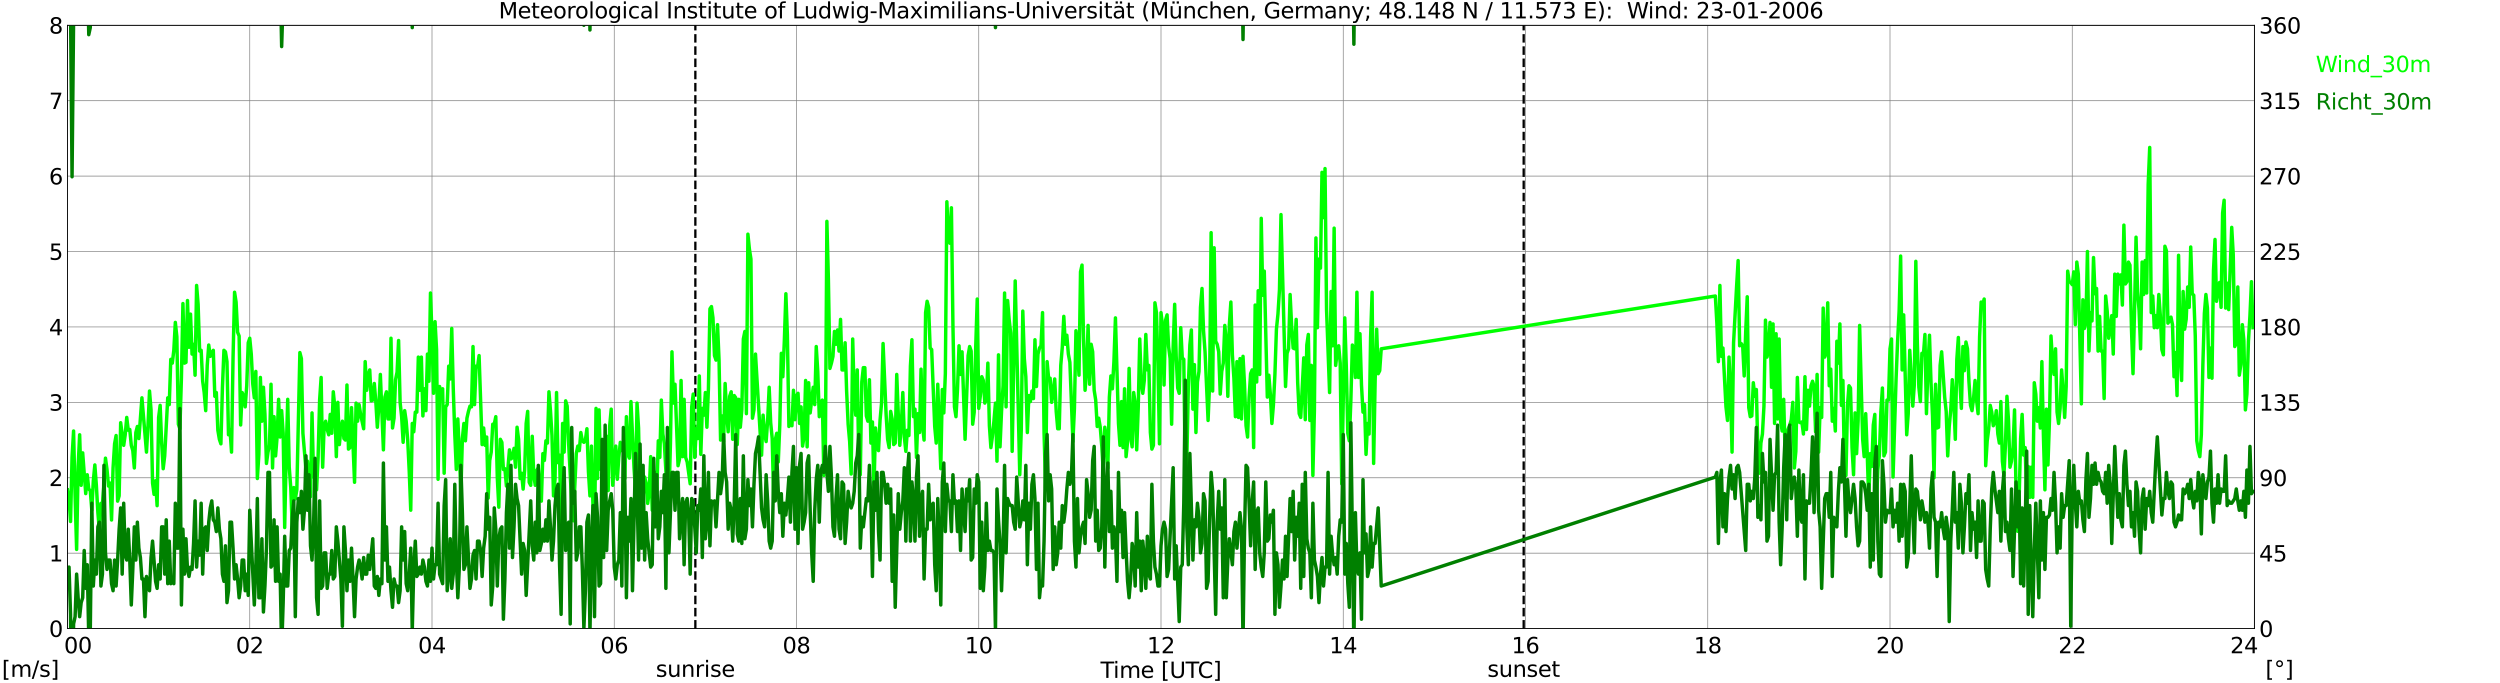 <?xml version="1.0" encoding="utf-8" standalone="no"?>
<!DOCTYPE svg PUBLIC "-//W3C//DTD SVG 1.1//EN"
  "http://www.w3.org/Graphics/SVG/1.1/DTD/svg11.dtd">
<svg xmlns:xlink="http://www.w3.org/1999/xlink" width="1085.4pt" height="296.64pt" viewBox="0 0 1085.4 296.64" xmlns="http://www.w3.org/2000/svg" version="1.1">
 <defs>
  <style type="text/css">*{stroke-linejoin: round; stroke-linecap: butt}</style>
 </defs>
 <g id="figure_1">
  <g id="patch_1">
   <path d="M 0 296.64 
L 1085.4 296.64 
L 1085.4 0 
L 0 0 
z
" style="fill: #ffffff"/>
  </g>
  <g id="axes_1">
   <g id="patch_2">
    <path d="M 29.306 272.909 
L 978.814 272.909 
L 978.814 10.976 
L 29.306 10.976 
z
" style="fill: #ffffff"/>
   </g>
   <g id="patch_3">
    <path d="M 978.814 272.909 
L 978.814 272.909 
L 978.814 10.976 
L 978.814 10.976 
z
" clip-path="url(#pac1626783e)" style="fill: #d3d3d3; opacity: 0.25; stroke: #d3d3d3; stroke-linejoin: miter"/>
   </g>
   <g id="matplotlib.axis_1">
    <g id="xtick_1">
     <g id="line2d_1">
      <path d="M 29.306 272.909 
L 29.306 10.976 
" clip-path="url(#pac1626783e)" style="fill: none; stroke: #808080; stroke-width: 0.3; stroke-linecap: square"/>
     </g>
     <g id="line2d_2"/>
     <g id="text_1">
      <!--    00 -->
      <g transform="translate(18.733 283.627) scale(0.095 -0.095)">
       <defs>
        <path id="DejaVuSans-20" transform="scale(0.016)"/>
        <path id="DejaVuSans-30" d="M 2034 4250 
Q 1547 4250 1301 3770 
Q 1056 3291 1056 2328 
Q 1056 1369 1301 889 
Q 1547 409 2034 409 
Q 2525 409 2770 889 
Q 3016 1369 3016 2328 
Q 3016 3291 2770 3770 
Q 2525 4250 2034 4250 
z
M 2034 4750 
Q 2819 4750 3233 4129 
Q 3647 3509 3647 2328 
Q 3647 1150 3233 529 
Q 2819 -91 2034 -91 
Q 1250 -91 836 529 
Q 422 1150 422 2328 
Q 422 3509 836 4129 
Q 1250 4750 2034 4750 
z
" transform="scale(0.016)"/>
       </defs>
       <use xlink:href="#DejaVuSans-20"/>
       <use xlink:href="#DejaVuSans-20" transform="translate(31.787 0)"/>
       <use xlink:href="#DejaVuSans-20" transform="translate(63.574 0)"/>
       <use xlink:href="#DejaVuSans-30" transform="translate(95.361 0)"/>
       <use xlink:href="#DejaVuSans-30" transform="translate(158.984 0)"/>
      </g>
     </g>
    </g>
    <g id="xtick_2">
     <g id="line2d_3">
      <path d="M 108.431 272.909 
L 108.431 10.976 
" clip-path="url(#pac1626783e)" style="fill: none; stroke: #808080; stroke-width: 0.3; stroke-linecap: square"/>
     </g>
     <g id="line2d_4"/>
     <g id="text_2">
      <!-- 02 -->
      <g transform="translate(102.387 283.627) scale(0.095 -0.095)">
       <defs>
        <path id="DejaVuSans-32" d="M 1228 531 
L 3431 531 
L 3431 0 
L 469 0 
L 469 531 
Q 828 903 1448 1529 
Q 2069 2156 2228 2338 
Q 2531 2678 2651 2914 
Q 2772 3150 2772 3378 
Q 2772 3750 2511 3984 
Q 2250 4219 1831 4219 
Q 1534 4219 1204 4116 
Q 875 4013 500 3803 
L 500 4441 
Q 881 4594 1212 4672 
Q 1544 4750 1819 4750 
Q 2544 4750 2975 4387 
Q 3406 4025 3406 3419 
Q 3406 3131 3298 2873 
Q 3191 2616 2906 2266 
Q 2828 2175 2409 1742 
Q 1991 1309 1228 531 
z
" transform="scale(0.016)"/>
       </defs>
       <use xlink:href="#DejaVuSans-30"/>
       <use xlink:href="#DejaVuSans-32" transform="translate(63.623 0)"/>
      </g>
     </g>
    </g>
    <g id="xtick_3">
     <g id="line2d_5">
      <path d="M 187.557 272.909 
L 187.557 10.976 
" clip-path="url(#pac1626783e)" style="fill: none; stroke: #808080; stroke-width: 0.3; stroke-linecap: square"/>
     </g>
     <g id="line2d_6"/>
     <g id="text_3">
      <!-- 04 -->
      <g transform="translate(181.513 283.627) scale(0.095 -0.095)">
       <defs>
        <path id="DejaVuSans-34" d="M 2419 4116 
L 825 1625 
L 2419 1625 
L 2419 4116 
z
M 2253 4666 
L 3047 4666 
L 3047 1625 
L 3713 1625 
L 3713 1100 
L 3047 1100 
L 3047 0 
L 2419 0 
L 2419 1100 
L 313 1100 
L 313 1709 
L 2253 4666 
z
" transform="scale(0.016)"/>
       </defs>
       <use xlink:href="#DejaVuSans-30"/>
       <use xlink:href="#DejaVuSans-34" transform="translate(63.623 0)"/>
      </g>
     </g>
    </g>
    <g id="xtick_4">
     <g id="line2d_7">
      <path d="M 266.683 272.909 
L 266.683 10.976 
" clip-path="url(#pac1626783e)" style="fill: none; stroke: #808080; stroke-width: 0.3; stroke-linecap: square"/>
     </g>
     <g id="line2d_8"/>
     <g id="text_4">
      <!-- 06 -->
      <g transform="translate(260.638 283.627) scale(0.095 -0.095)">
       <defs>
        <path id="DejaVuSans-36" d="M 2113 2584 
Q 1688 2584 1439 2293 
Q 1191 2003 1191 1497 
Q 1191 994 1439 701 
Q 1688 409 2113 409 
Q 2538 409 2786 701 
Q 3034 994 3034 1497 
Q 3034 2003 2786 2293 
Q 2538 2584 2113 2584 
z
M 3366 4563 
L 3366 3988 
Q 3128 4100 2886 4159 
Q 2644 4219 2406 4219 
Q 1781 4219 1451 3797 
Q 1122 3375 1075 2522 
Q 1259 2794 1537 2939 
Q 1816 3084 2150 3084 
Q 2853 3084 3261 2657 
Q 3669 2231 3669 1497 
Q 3669 778 3244 343 
Q 2819 -91 2113 -91 
Q 1303 -91 875 529 
Q 447 1150 447 2328 
Q 447 3434 972 4092 
Q 1497 4750 2381 4750 
Q 2619 4750 2861 4703 
Q 3103 4656 3366 4563 
z
" transform="scale(0.016)"/>
       </defs>
       <use xlink:href="#DejaVuSans-30"/>
       <use xlink:href="#DejaVuSans-36" transform="translate(63.623 0)"/>
      </g>
     </g>
    </g>
    <g id="xtick_5">
     <g id="line2d_9">
      <path d="M 345.808 272.909 
L 345.808 10.976 
" clip-path="url(#pac1626783e)" style="fill: none; stroke: #808080; stroke-width: 0.3; stroke-linecap: square"/>
     </g>
     <g id="line2d_10"/>
     <g id="text_5">
      <!-- 08 -->
      <g transform="translate(339.764 283.627) scale(0.095 -0.095)">
       <defs>
        <path id="DejaVuSans-38" d="M 2034 2216 
Q 1584 2216 1326 1975 
Q 1069 1734 1069 1313 
Q 1069 891 1326 650 
Q 1584 409 2034 409 
Q 2484 409 2743 651 
Q 3003 894 3003 1313 
Q 3003 1734 2745 1975 
Q 2488 2216 2034 2216 
z
M 1403 2484 
Q 997 2584 770 2862 
Q 544 3141 544 3541 
Q 544 4100 942 4425 
Q 1341 4750 2034 4750 
Q 2731 4750 3128 4425 
Q 3525 4100 3525 3541 
Q 3525 3141 3298 2862 
Q 3072 2584 2669 2484 
Q 3125 2378 3379 2068 
Q 3634 1759 3634 1313 
Q 3634 634 3220 271 
Q 2806 -91 2034 -91 
Q 1263 -91 848 271 
Q 434 634 434 1313 
Q 434 1759 690 2068 
Q 947 2378 1403 2484 
z
M 1172 3481 
Q 1172 3119 1398 2916 
Q 1625 2713 2034 2713 
Q 2441 2713 2670 2916 
Q 2900 3119 2900 3481 
Q 2900 3844 2670 4047 
Q 2441 4250 2034 4250 
Q 1625 4250 1398 4047 
Q 1172 3844 1172 3481 
z
" transform="scale(0.016)"/>
       </defs>
       <use xlink:href="#DejaVuSans-30"/>
       <use xlink:href="#DejaVuSans-38" transform="translate(63.623 0)"/>
      </g>
     </g>
    </g>
    <g id="xtick_6">
     <g id="line2d_11">
      <path d="M 424.934 272.909 
L 424.934 10.976 
" clip-path="url(#pac1626783e)" style="fill: none; stroke: #808080; stroke-width: 0.3; stroke-linecap: square"/>
     </g>
     <g id="line2d_12"/>
     <g id="text_6">
      <!-- 10 -->
      <g transform="translate(418.89 283.627) scale(0.095 -0.095)">
       <defs>
        <path id="DejaVuSans-31" d="M 794 531 
L 1825 531 
L 1825 4091 
L 703 3866 
L 703 4441 
L 1819 4666 
L 2450 4666 
L 2450 531 
L 3481 531 
L 3481 0 
L 794 0 
L 794 531 
z
" transform="scale(0.016)"/>
       </defs>
       <use xlink:href="#DejaVuSans-31"/>
       <use xlink:href="#DejaVuSans-30" transform="translate(63.623 0)"/>
      </g>
     </g>
    </g>
    <g id="xtick_7">
     <g id="line2d_13">
      <path d="M 504.06 272.909 
L 504.06 10.976 
" clip-path="url(#pac1626783e)" style="fill: none; stroke: #808080; stroke-width: 0.3; stroke-linecap: square"/>
     </g>
     <g id="line2d_14"/>
     <g id="text_7">
      <!-- 12 -->
      <g transform="translate(498.015 283.627) scale(0.095 -0.095)">
       <use xlink:href="#DejaVuSans-31"/>
       <use xlink:href="#DejaVuSans-32" transform="translate(63.623 0)"/>
      </g>
     </g>
    </g>
    <g id="xtick_8">
     <g id="line2d_15">
      <path d="M 583.185 272.909 
L 583.185 10.976 
" clip-path="url(#pac1626783e)" style="fill: none; stroke: #808080; stroke-width: 0.3; stroke-linecap: square"/>
     </g>
     <g id="line2d_16"/>
     <g id="text_8">
      <!-- 14 -->
      <g transform="translate(577.141 283.627) scale(0.095 -0.095)">
       <use xlink:href="#DejaVuSans-31"/>
       <use xlink:href="#DejaVuSans-34" transform="translate(63.623 0)"/>
      </g>
     </g>
    </g>
    <g id="xtick_9">
     <g id="line2d_17">
      <path d="M 662.311 272.909 
L 662.311 10.976 
" clip-path="url(#pac1626783e)" style="fill: none; stroke: #808080; stroke-width: 0.3; stroke-linecap: square"/>
     </g>
     <g id="line2d_18"/>
     <g id="text_9">
      <!-- 16 -->
      <g transform="translate(656.267 283.627) scale(0.095 -0.095)">
       <use xlink:href="#DejaVuSans-31"/>
       <use xlink:href="#DejaVuSans-36" transform="translate(63.623 0)"/>
      </g>
     </g>
    </g>
    <g id="xtick_10">
     <g id="line2d_19">
      <path d="M 741.437 272.909 
L 741.437 10.976 
" clip-path="url(#pac1626783e)" style="fill: none; stroke: #808080; stroke-width: 0.3; stroke-linecap: square"/>
     </g>
     <g id="line2d_20"/>
     <g id="text_10">
      <!-- 18 -->
      <g transform="translate(735.392 283.627) scale(0.095 -0.095)">
       <use xlink:href="#DejaVuSans-31"/>
       <use xlink:href="#DejaVuSans-38" transform="translate(63.623 0)"/>
      </g>
     </g>
    </g>
    <g id="xtick_11">
     <g id="line2d_21">
      <path d="M 820.562 272.909 
L 820.562 10.976 
" clip-path="url(#pac1626783e)" style="fill: none; stroke: #808080; stroke-width: 0.3; stroke-linecap: square"/>
     </g>
     <g id="line2d_22"/>
     <g id="text_11">
      <!-- 20 -->
      <g transform="translate(814.518 283.627) scale(0.095 -0.095)">
       <use xlink:href="#DejaVuSans-32"/>
       <use xlink:href="#DejaVuSans-30" transform="translate(63.623 0)"/>
      </g>
     </g>
    </g>
    <g id="xtick_12">
     <g id="line2d_23">
      <path d="M 899.688 272.909 
L 899.688 10.976 
" clip-path="url(#pac1626783e)" style="fill: none; stroke: #808080; stroke-width: 0.3; stroke-linecap: square"/>
     </g>
     <g id="line2d_24"/>
     <g id="text_12">
      <!-- 22 -->
      <g transform="translate(893.644 283.627) scale(0.095 -0.095)">
       <use xlink:href="#DejaVuSans-32"/>
       <use xlink:href="#DejaVuSans-32" transform="translate(63.623 0)"/>
      </g>
     </g>
    </g>
    <g id="xtick_13">
     <g id="line2d_25">
      <path d="M 978.814 272.909 
L 978.814 10.976 
" clip-path="url(#pac1626783e)" style="fill: none; stroke: #808080; stroke-width: 0.3; stroke-linecap: square"/>
     </g>
     <g id="line2d_26"/>
     <g id="text_13">
      <!-- 24    -->
      <g transform="translate(968.241 283.627) scale(0.095 -0.095)">
       <use xlink:href="#DejaVuSans-32"/>
       <use xlink:href="#DejaVuSans-34" transform="translate(63.623 0)"/>
       <use xlink:href="#DejaVuSans-20" transform="translate(127.246 0)"/>
       <use xlink:href="#DejaVuSans-20" transform="translate(159.033 0)"/>
       <use xlink:href="#DejaVuSans-20" transform="translate(190.82 0)"/>
      </g>
     </g>
    </g>
    <g id="text_14">
     <!-- Time [UTC] -->
     <g transform="translate(477.806 294.322) scale(0.095 -0.095)">
      <defs>
       <path id="DejaVuSans-54" d="M -19 4666 
L 3928 4666 
L 3928 4134 
L 2272 4134 
L 2272 0 
L 1638 0 
L 1638 4134 
L -19 4134 
L -19 4666 
z
" transform="scale(0.016)"/>
       <path id="DejaVuSans-69" d="M 603 3500 
L 1178 3500 
L 1178 0 
L 603 0 
L 603 3500 
z
M 603 4863 
L 1178 4863 
L 1178 4134 
L 603 4134 
L 603 4863 
z
" transform="scale(0.016)"/>
       <path id="DejaVuSans-6d" d="M 3328 2828 
Q 3544 3216 3844 3400 
Q 4144 3584 4550 3584 
Q 5097 3584 5394 3201 
Q 5691 2819 5691 2113 
L 5691 0 
L 5113 0 
L 5113 2094 
Q 5113 2597 4934 2840 
Q 4756 3084 4391 3084 
Q 3944 3084 3684 2787 
Q 3425 2491 3425 1978 
L 3425 0 
L 2847 0 
L 2847 2094 
Q 2847 2600 2669 2842 
Q 2491 3084 2119 3084 
Q 1678 3084 1418 2786 
Q 1159 2488 1159 1978 
L 1159 0 
L 581 0 
L 581 3500 
L 1159 3500 
L 1159 2956 
Q 1356 3278 1631 3431 
Q 1906 3584 2284 3584 
Q 2666 3584 2933 3390 
Q 3200 3197 3328 2828 
z
" transform="scale(0.016)"/>
       <path id="DejaVuSans-65" d="M 3597 1894 
L 3597 1613 
L 953 1613 
Q 991 1019 1311 708 
Q 1631 397 2203 397 
Q 2534 397 2845 478 
Q 3156 559 3463 722 
L 3463 178 
Q 3153 47 2828 -22 
Q 2503 -91 2169 -91 
Q 1331 -91 842 396 
Q 353 884 353 1716 
Q 353 2575 817 3079 
Q 1281 3584 2069 3584 
Q 2775 3584 3186 3129 
Q 3597 2675 3597 1894 
z
M 3022 2063 
Q 3016 2534 2758 2815 
Q 2500 3097 2075 3097 
Q 1594 3097 1305 2825 
Q 1016 2553 972 2059 
L 3022 2063 
z
" transform="scale(0.016)"/>
       <path id="DejaVuSans-5b" d="M 550 4863 
L 1875 4863 
L 1875 4416 
L 1125 4416 
L 1125 -397 
L 1875 -397 
L 1875 -844 
L 550 -844 
L 550 4863 
z
" transform="scale(0.016)"/>
       <path id="DejaVuSans-55" d="M 556 4666 
L 1191 4666 
L 1191 1831 
Q 1191 1081 1462 751 
Q 1734 422 2344 422 
Q 2950 422 3222 751 
Q 3494 1081 3494 1831 
L 3494 4666 
L 4128 4666 
L 4128 1753 
Q 4128 841 3676 375 
Q 3225 -91 2344 -91 
Q 1459 -91 1007 375 
Q 556 841 556 1753 
L 556 4666 
z
" transform="scale(0.016)"/>
       <path id="DejaVuSans-43" d="M 4122 4306 
L 4122 3641 
Q 3803 3938 3442 4084 
Q 3081 4231 2675 4231 
Q 1875 4231 1450 3742 
Q 1025 3253 1025 2328 
Q 1025 1406 1450 917 
Q 1875 428 2675 428 
Q 3081 428 3442 575 
Q 3803 722 4122 1019 
L 4122 359 
Q 3791 134 3420 21 
Q 3050 -91 2638 -91 
Q 1578 -91 968 557 
Q 359 1206 359 2328 
Q 359 3453 968 4101 
Q 1578 4750 2638 4750 
Q 3056 4750 3426 4639 
Q 3797 4528 4122 4306 
z
" transform="scale(0.016)"/>
       <path id="DejaVuSans-5d" d="M 1947 4863 
L 1947 -844 
L 622 -844 
L 622 -397 
L 1369 -397 
L 1369 4416 
L 622 4416 
L 622 4863 
L 1947 4863 
z
" transform="scale(0.016)"/>
      </defs>
      <use xlink:href="#DejaVuSans-54"/>
      <use xlink:href="#DejaVuSans-69" transform="translate(57.959 0)"/>
      <use xlink:href="#DejaVuSans-6d" transform="translate(85.742 0)"/>
      <use xlink:href="#DejaVuSans-65" transform="translate(183.154 0)"/>
      <use xlink:href="#DejaVuSans-20" transform="translate(244.678 0)"/>
      <use xlink:href="#DejaVuSans-5b" transform="translate(276.465 0)"/>
      <use xlink:href="#DejaVuSans-55" transform="translate(315.479 0)"/>
      <use xlink:href="#DejaVuSans-54" transform="translate(388.672 0)"/>
      <use xlink:href="#DejaVuSans-43" transform="translate(443.881 0)"/>
      <use xlink:href="#DejaVuSans-5d" transform="translate(513.705 0)"/>
     </g>
    </g>
   </g>
   <g id="matplotlib.axis_2">
    <g id="ytick_1">
     <g id="line2d_27">
      <path d="M 29.306 272.909 
L 978.814 272.909 
" clip-path="url(#pac1626783e)" style="fill: none; stroke: #808080; stroke-width: 0.3; stroke-linecap: square"/>
     </g>
     <g id="line2d_28"/>
     <g id="text_15">
      <!-- 0 -->
      <g transform="translate(21.261 276.518) scale(0.095 -0.095)">
       <use xlink:href="#DejaVuSans-30"/>
      </g>
     </g>
    </g>
    <g id="ytick_2">
     <g id="line2d_29">
      <path d="M 29.306 240.167 
L 978.814 240.167 
" clip-path="url(#pac1626783e)" style="fill: none; stroke: #808080; stroke-width: 0.3; stroke-linecap: square"/>
     </g>
     <g id="line2d_30"/>
     <g id="text_16">
      <!-- 1 -->
      <g transform="translate(21.261 243.776) scale(0.095 -0.095)">
       <use xlink:href="#DejaVuSans-31"/>
      </g>
     </g>
    </g>
    <g id="ytick_3">
     <g id="line2d_31">
      <path d="M 29.306 207.426 
L 978.814 207.426 
" clip-path="url(#pac1626783e)" style="fill: none; stroke: #808080; stroke-width: 0.3; stroke-linecap: square"/>
     </g>
     <g id="line2d_32"/>
     <g id="text_17">
      <!-- 2 -->
      <g transform="translate(21.261 211.035) scale(0.095 -0.095)">
       <use xlink:href="#DejaVuSans-32"/>
      </g>
     </g>
    </g>
    <g id="ytick_4">
     <g id="line2d_33">
      <path d="M 29.306 174.684 
L 978.814 174.684 
" clip-path="url(#pac1626783e)" style="fill: none; stroke: #808080; stroke-width: 0.3; stroke-linecap: square"/>
     </g>
     <g id="line2d_34"/>
     <g id="text_18">
      <!-- 3 -->
      <g transform="translate(21.261 178.293) scale(0.095 -0.095)">
       <defs>
        <path id="DejaVuSans-33" d="M 2597 2516 
Q 3050 2419 3304 2112 
Q 3559 1806 3559 1356 
Q 3559 666 3084 287 
Q 2609 -91 1734 -91 
Q 1441 -91 1130 -33 
Q 819 25 488 141 
L 488 750 
Q 750 597 1062 519 
Q 1375 441 1716 441 
Q 2309 441 2620 675 
Q 2931 909 2931 1356 
Q 2931 1769 2642 2001 
Q 2353 2234 1838 2234 
L 1294 2234 
L 1294 2753 
L 1863 2753 
Q 2328 2753 2575 2939 
Q 2822 3125 2822 3475 
Q 2822 3834 2567 4026 
Q 2313 4219 1838 4219 
Q 1578 4219 1281 4162 
Q 984 4106 628 3988 
L 628 4550 
Q 988 4650 1302 4700 
Q 1616 4750 1894 4750 
Q 2613 4750 3031 4423 
Q 3450 4097 3450 3541 
Q 3450 3153 3228 2886 
Q 3006 2619 2597 2516 
z
" transform="scale(0.016)"/>
       </defs>
       <use xlink:href="#DejaVuSans-33"/>
      </g>
     </g>
    </g>
    <g id="ytick_5">
     <g id="line2d_35">
      <path d="M 29.306 141.942 
L 978.814 141.942 
" clip-path="url(#pac1626783e)" style="fill: none; stroke: #808080; stroke-width: 0.3; stroke-linecap: square"/>
     </g>
     <g id="line2d_36"/>
     <g id="text_19">
      <!-- 4 -->
      <g transform="translate(21.261 145.551) scale(0.095 -0.095)">
       <use xlink:href="#DejaVuSans-34"/>
      </g>
     </g>
    </g>
    <g id="ytick_6">
     <g id="line2d_37">
      <path d="M 29.306 109.201 
L 978.814 109.201 
" clip-path="url(#pac1626783e)" style="fill: none; stroke: #808080; stroke-width: 0.3; stroke-linecap: square"/>
     </g>
     <g id="line2d_38"/>
     <g id="text_20">
      <!-- 5 -->
      <g transform="translate(21.261 112.81) scale(0.095 -0.095)">
       <defs>
        <path id="DejaVuSans-35" d="M 691 4666 
L 3169 4666 
L 3169 4134 
L 1269 4134 
L 1269 2991 
Q 1406 3038 1543 3061 
Q 1681 3084 1819 3084 
Q 2600 3084 3056 2656 
Q 3513 2228 3513 1497 
Q 3513 744 3044 326 
Q 2575 -91 1722 -91 
Q 1428 -91 1123 -41 
Q 819 9 494 109 
L 494 744 
Q 775 591 1075 516 
Q 1375 441 1709 441 
Q 2250 441 2565 725 
Q 2881 1009 2881 1497 
Q 2881 1984 2565 2268 
Q 2250 2553 1709 2553 
Q 1456 2553 1204 2497 
Q 953 2441 691 2322 
L 691 4666 
z
" transform="scale(0.016)"/>
       </defs>
       <use xlink:href="#DejaVuSans-35"/>
      </g>
     </g>
    </g>
    <g id="ytick_7">
     <g id="line2d_39">
      <path d="M 29.306 76.459 
L 978.814 76.459 
" clip-path="url(#pac1626783e)" style="fill: none; stroke: #808080; stroke-width: 0.3; stroke-linecap: square"/>
     </g>
     <g id="line2d_40"/>
     <g id="text_21">
      <!-- 6 -->
      <g transform="translate(21.261 80.068) scale(0.095 -0.095)">
       <use xlink:href="#DejaVuSans-36"/>
      </g>
     </g>
    </g>
    <g id="ytick_8">
     <g id="line2d_41">
      <path d="M 29.306 43.717 
L 978.814 43.717 
" clip-path="url(#pac1626783e)" style="fill: none; stroke: #808080; stroke-width: 0.3; stroke-linecap: square"/>
     </g>
     <g id="line2d_42"/>
     <g id="text_22">
      <!-- 7 -->
      <g transform="translate(21.261 47.327) scale(0.095 -0.095)">
       <defs>
        <path id="DejaVuSans-37" d="M 525 4666 
L 3525 4666 
L 3525 4397 
L 1831 0 
L 1172 0 
L 2766 4134 
L 525 4134 
L 525 4666 
z
" transform="scale(0.016)"/>
       </defs>
       <use xlink:href="#DejaVuSans-37"/>
      </g>
     </g>
    </g>
    <g id="ytick_9">
     <g id="line2d_43">
      <path d="M 29.306 10.976 
L 978.814 10.976 
" clip-path="url(#pac1626783e)" style="fill: none; stroke: #808080; stroke-width: 0.3; stroke-linecap: square"/>
     </g>
     <g id="line2d_44"/>
     <g id="text_23">
      <!-- 8 -->
      <g transform="translate(21.261 14.585) scale(0.095 -0.095)">
       <use xlink:href="#DejaVuSans-38"/>
      </g>
     </g>
    </g>
   </g>
   <g id="line2d_45">
    <path d="M 301.894 272.909 
L 301.894 10.976 
" clip-path="url(#pac1626783e)" style="fill: none; stroke-dasharray: 3.7,1.6; stroke-dashoffset: 0; stroke: #000000"/>
   </g>
   <g id="line2d_46">
    <path d="M 661.52 272.909 
L 661.52 10.976 
" clip-path="url(#pac1626783e)" style="fill: none; stroke-dasharray: 3.7,1.6; stroke-dashoffset: 0; stroke: #000000"/>
   </g>
   <g id="line2d_47">
    <path d="M 29.306 212.664 
L 29.965 216.593 
L 30.625 226.416 
L 31.284 198.585 
L 31.943 187.126 
L 32.603 215.284 
L 33.262 238.53 
L 33.921 202.514 
L 34.581 188.763 
L 35.24 210.7 
L 35.9 196.621 
L 37.218 214.301 
L 37.878 206.116 
L 38.537 212.337 
L 39.197 212.992 
L 39.856 221.504 
L 40.515 208.735 
L 41.175 201.859 
L 41.834 210.7 
L 42.493 222.487 
L 43.153 230.672 
L 43.812 218.558 
L 44.472 218.885 
L 45.131 210.372 
L 45.79 198.913 
L 46.45 203.824 
L 47.109 211.027 
L 47.768 209.717 
L 48.428 225.761 
L 49.087 203.169 
L 49.747 192.692 
L 50.406 189.09 
L 51.065 217.575 
L 51.725 215.284 
L 52.384 183.524 
L 53.703 193.347 
L 54.362 188.763 
L 55.022 181.232 
L 55.681 186.798 
L 56.34 186.471 
L 57 193.347 
L 57.659 195.639 
L 58.319 203.169 
L 58.978 187.781 
L 59.637 185.161 
L 60.297 190.4 
L 61.615 172.719 
L 63.594 196.293 
L 64.253 184.834 
L 64.912 169.773 
L 65.572 177.958 
L 66.231 209.717 
L 66.89 214.629 
L 67.55 208.735 
L 68.209 219.54 
L 68.869 181.232 
L 69.528 175.994 
L 70.187 192.364 
L 70.847 203.497 
L 71.506 197.93 
L 72.825 172.719 
L 73.484 175.666 
L 74.144 156.021 
L 74.803 157.658 
L 75.462 152.092 
L 76.122 139.978 
L 76.781 146.199 
L 77.441 184.179 
L 78.1 186.143 
L 78.759 164.207 
L 79.419 131.792 
L 80.078 157.658 
L 80.737 157.331 
L 81.397 130.483 
L 82.056 150.782 
L 82.716 136.376 
L 83.375 153.729 
L 84.034 149.473 
L 84.694 162.897 
L 85.353 123.934 
L 86.013 132.12 
L 86.672 152.42 
L 87.331 152.092 
L 87.991 165.516 
L 88.65 170.427 
L 89.309 178.285 
L 89.969 158.64 
L 90.628 149.8 
L 91.288 154.711 
L 91.947 153.074 
L 92.606 152.092 
L 93.266 172.065 
L 93.925 170.427 
L 94.584 186.798 
L 95.244 190.727 
L 95.903 192.692 
L 96.563 168.463 
L 97.222 152.092 
L 97.881 152.747 
L 98.541 157.003 
L 99.2 188.763 
L 99.86 186.471 
L 100.519 196.293 
L 101.178 155.366 
L 101.838 126.881 
L 102.497 131.137 
L 103.156 144.234 
L 103.816 145.871 
L 104.475 184.506 
L 105.135 170.427 
L 105.794 172.065 
L 106.453 176.648 
L 107.113 167.481 
L 107.772 148.818 
L 108.431 146.853 
L 109.091 153.729 
L 109.75 166.826 
L 110.41 172.719 
L 111.069 161.26 
L 111.728 207.753 
L 112.388 197.276 
L 113.047 163.879 
L 113.707 182.869 
L 114.366 168.136 
L 115.025 179.923 
L 115.685 201.205 
L 116.344 196.293 
L 117.003 193.347 
L 117.663 166.826 
L 118.322 203.169 
L 118.982 180.905 
L 119.641 197.93 
L 120.3 189.745 
L 120.96 173.374 
L 121.619 189.745 
L 122.278 178.285 
L 122.938 188.108 
L 123.597 229.035 
L 124.257 196.948 
L 124.916 173.374 
L 125.575 202.842 
L 126.235 211.682 
L 126.894 229.362 
L 127.553 211.682 
L 128.213 216.593 
L 128.872 212.664 
L 130.191 153.074 
L 130.85 155.694 
L 131.51 188.108 
L 132.829 203.824 
L 133.488 200.222 
L 134.147 209.063 
L 134.807 215.611 
L 135.466 179.268 
L 136.125 207.098 
L 136.785 205.461 
L 137.444 212.664 
L 138.104 198.585 
L 138.763 173.702 
L 139.422 163.879 
L 140.082 202.842 
L 140.741 184.834 
L 141.4 182.869 
L 142.06 186.471 
L 142.719 188.763 
L 143.379 179.923 
L 144.038 188.108 
L 144.697 170.1 
L 145.357 176.648 
L 146.016 198.258 
L 146.676 174.684 
L 147.335 193.019 
L 147.994 186.143 
L 148.654 182.869 
L 149.313 190.4 
L 149.972 191.055 
L 150.632 167.153 
L 151.291 194.984 
L 151.951 194.329 
L 152.61 176.976 
L 153.929 209.39 
L 154.588 175.011 
L 155.247 182.869 
L 155.907 175.666 
L 156.566 179.923 
L 157.885 186.143 
L 158.544 157.003 
L 159.204 169.445 
L 159.863 162.897 
L 160.523 160.605 
L 161.182 174.029 
L 161.841 173.702 
L 162.501 166.498 
L 163.16 174.356 
L 163.819 185.489 
L 164.479 176.321 
L 165.138 162.569 
L 166.457 195.311 
L 167.116 172.392 
L 167.776 170.1 
L 168.435 181.887 
L 169.094 181.887 
L 169.754 146.853 
L 170.413 185.816 
L 171.073 181.56 
L 171.732 164.861 
L 172.391 161.587 
L 173.051 147.836 
L 173.71 174.684 
L 174.37 180.905 
L 175.029 192.037 
L 175.688 178.285 
L 176.348 182.869 
L 177.007 191.055 
L 177.666 204.479 
L 178.326 221.504 
L 178.985 183.852 
L 179.645 187.453 
L 180.304 178.94 
L 180.963 178.94 
L 181.623 155.039 
L 182.282 169.445 
L 182.941 155.039 
L 183.601 180.577 
L 184.26 168.79 
L 184.92 178.285 
L 185.579 153.729 
L 186.238 165.516 
L 186.898 127.209 
L 187.557 145.544 
L 188.217 170.755 
L 188.876 139.65 
L 189.535 151.765 
L 190.195 208.08 
L 190.854 167.808 
L 191.513 171.737 
L 192.173 168.79 
L 192.832 205.461 
L 193.492 176.648 
L 194.151 175.666 
L 194.81 158.968 
L 195.47 164.534 
L 196.129 142.597 
L 196.788 168.79 
L 197.448 188.435 
L 198.107 203.824 
L 198.767 181.887 
L 199.426 196.621 
L 200.085 213.974 
L 200.745 190.4 
L 201.404 183.852 
L 202.063 191.382 
L 202.723 181.56 
L 203.382 178.613 
L 204.042 176.321 
L 204.701 176.648 
L 205.36 150.455 
L 206.02 175.666 
L 206.679 158.968 
L 207.339 159.295 
L 207.998 154.384 
L 209.317 193.019 
L 209.976 185.816 
L 210.635 193.347 
L 211.295 189.745 
L 211.954 216.266 
L 212.614 199.895 
L 213.273 196.293 
L 213.932 184.179 
L 214.592 184.179 
L 215.251 180.905 
L 215.91 207.426 
L 216.57 220.195 
L 217.229 190.727 
L 217.889 192.037 
L 218.548 203.824 
L 219.207 203.497 
L 219.867 211.027 
L 221.186 195.311 
L 221.845 199.24 
L 222.504 198.585 
L 223.164 194.656 
L 223.823 202.842 
L 224.482 185.489 
L 225.142 190.727 
L 225.801 207.753 
L 226.461 205.461 
L 227.12 212.337 
L 227.779 204.151 
L 228.439 183.852 
L 229.098 178.613 
L 229.757 209.39 
L 230.417 210.7 
L 231.076 189.418 
L 231.736 206.443 
L 232.395 210.7 
L 233.054 204.151 
L 233.714 203.169 
L 234.373 212.337 
L 235.033 217.575 
L 235.692 196.948 
L 236.351 199.895 
L 237.011 191.382 
L 237.67 192.364 
L 238.329 170.1 
L 238.989 178.285 
L 239.648 189.09 
L 240.308 215.284 
L 240.967 208.08 
L 241.626 170.427 
L 242.286 200.877 
L 242.945 197.603 
L 243.604 228.38 
L 244.264 183.852 
L 244.923 196.293 
L 245.583 174.029 
L 246.242 176.321 
L 246.901 193.019 
L 248.22 218.558 
L 248.88 226.088 
L 250.198 196.948 
L 250.858 193.674 
L 251.517 195.639 
L 252.176 187.781 
L 252.836 191.382 
L 253.495 192.037 
L 254.155 191.055 
L 254.814 186.143 
L 255.473 204.806 
L 256.133 215.284 
L 256.792 193.674 
L 257.451 220.195 
L 258.111 232.964 
L 258.77 177.303 
L 259.43 207.753 
L 260.089 177.958 
L 260.748 203.824 
L 261.408 196.293 
L 262.067 205.788 
L 262.726 207.098 
L 263.386 189.418 
L 264.045 212.992 
L 264.705 184.834 
L 265.364 177.631 
L 266.023 210.7 
L 267.342 193.674 
L 268.002 208.08 
L 268.661 198.585 
L 269.32 192.037 
L 269.98 195.639 
L 270.639 193.347 
L 271.298 207.753 
L 271.958 180.905 
L 272.617 197.276 
L 273.277 198.913 
L 273.936 174.356 
L 275.255 203.169 
L 275.914 212.664 
L 276.573 175.011 
L 277.233 185.816 
L 277.892 216.593 
L 278.552 211.027 
L 279.211 215.611 
L 279.87 207.098 
L 280.53 209.717 
L 281.189 218.558 
L 281.849 213.646 
L 282.508 198.258 
L 283.167 221.504 
L 283.827 220.85 
L 284.486 205.134 
L 285.145 213.646 
L 285.805 191.382 
L 286.464 198.585 
L 287.124 173.702 
L 287.783 188.435 
L 288.442 192.692 
L 289.102 204.479 
L 289.761 213.319 
L 290.42 216.921 
L 291.08 192.364 
L 291.739 152.747 
L 292.399 175.011 
L 293.058 166.826 
L 294.377 202.187 
L 295.036 199.24 
L 295.696 165.189 
L 296.355 198.258 
L 297.014 173.374 
L 297.674 198.585 
L 298.333 200.55 
L 299.652 210.045 
L 300.311 176.648 
L 300.971 171.082 
L 301.63 198.585 
L 302.289 186.143 
L 302.949 190.4 
L 303.608 163.224 
L 304.267 197.276 
L 304.927 177.303 
L 305.586 180.25 
L 306.246 170.427 
L 306.905 185.489 
L 307.564 168.79 
L 308.224 134.084 
L 308.883 133.102 
L 309.543 138.013 
L 310.202 154.384 
L 310.861 156.349 
L 311.521 140.96 
L 312.18 156.349 
L 312.839 191.055 
L 313.499 180.577 
L 314.158 191.71 
L 314.818 166.498 
L 315.477 178.94 
L 316.136 187.453 
L 316.796 172.065 
L 317.455 170.1 
L 318.114 190.727 
L 318.774 171.737 
L 319.433 172.719 
L 320.093 193.019 
L 320.752 173.374 
L 321.411 185.489 
L 322.071 177.958 
L 322.73 147.181 
L 323.39 143.907 
L 324.049 179.595 
L 324.708 101.67 
L 325.368 108.218 
L 326.027 112.475 
L 326.686 181.56 
L 327.346 177.958 
L 328.005 153.729 
L 329.983 187.126 
L 330.643 197.603 
L 331.302 180.25 
L 331.961 188.435 
L 332.621 191.71 
L 333.28 182.542 
L 333.94 168.136 
L 334.599 183.524 
L 335.258 190.4 
L 335.918 217.575 
L 336.577 191.055 
L 337.236 188.108 
L 337.896 200.55 
L 338.555 184.506 
L 339.215 153.402 
L 339.874 163.552 
L 340.533 147.836 
L 341.193 127.536 
L 341.852 145.544 
L 342.512 185.161 
L 343.171 183.852 
L 343.83 184.834 
L 344.49 169.445 
L 345.149 182.214 
L 345.808 171.737 
L 346.468 170.755 
L 347.127 183.852 
L 347.787 176.648 
L 348.446 193.674 
L 349.105 189.418 
L 349.765 165.189 
L 350.424 194.001 
L 351.083 166.171 
L 351.743 179.268 
L 353.062 168.136 
L 353.721 175.666 
L 354.38 150.455 
L 355.04 161.26 
L 355.699 180.905 
L 356.359 174.684 
L 357.018 173.702 
L 357.677 206.443 
L 358.337 196.948 
L 358.996 96.104 
L 359.655 121.315 
L 360.315 159.95 
L 360.974 157.658 
L 361.634 154.711 
L 362.293 143.907 
L 362.952 149.473 
L 363.612 143.252 
L 364.271 152.42 
L 364.93 138.668 
L 365.59 160.605 
L 366.249 160.605 
L 366.909 148.818 
L 367.568 169.773 
L 368.227 184.179 
L 368.887 191.71 
L 369.546 205.788 
L 370.206 147.181 
L 370.865 171.41 
L 371.524 180.25 
L 372.184 160.605 
L 372.843 199.895 
L 373.502 206.116 
L 374.162 165.844 
L 374.821 159.623 
L 375.481 159.623 
L 376.14 180.577 
L 376.799 182.869 
L 377.459 164.861 
L 378.118 192.364 
L 378.777 183.197 
L 379.437 212.337 
L 380.096 185.816 
L 380.756 194.001 
L 381.415 195.639 
L 382.074 182.542 
L 382.734 175.011 
L 383.393 149.145 
L 384.712 179.923 
L 385.371 190.727 
L 386.031 194.329 
L 386.69 178.613 
L 387.349 181.887 
L 388.009 193.019 
L 388.668 192.364 
L 389.328 162.569 
L 389.987 179.595 
L 390.646 193.347 
L 391.306 184.834 
L 391.965 170.427 
L 392.624 189.745 
L 393.284 195.966 
L 393.943 186.798 
L 394.603 189.09 
L 395.262 158.968 
L 395.921 147.508 
L 396.581 180.905 
L 397.24 177.631 
L 397.899 198.585 
L 398.559 179.595 
L 399.218 187.781 
L 399.878 160.278 
L 400.537 184.834 
L 401.196 191.055 
L 401.856 135.721 
L 402.515 130.81 
L 403.175 133.429 
L 403.834 151.11 
L 404.493 151.765 
L 405.812 185.161 
L 406.471 192.364 
L 407.131 166.826 
L 408.45 203.497 
L 409.109 169.118 
L 409.768 179.268 
L 410.428 162.242 
L 411.087 87.591 
L 411.746 101.997 
L 412.406 105.599 
L 413.065 90.21 
L 413.725 141.287 
L 414.384 176.648 
L 415.043 180.905 
L 415.703 169.118 
L 416.362 150.128 
L 417.022 162.569 
L 417.681 152.747 
L 419 190.727 
L 420.318 154.384 
L 420.978 150.455 
L 421.637 152.42 
L 422.297 184.179 
L 422.956 178.94 
L 423.615 150.782 
L 424.275 129.828 
L 424.934 177.303 
L 425.593 172.065 
L 426.253 163.552 
L 426.912 165.189 
L 427.572 175.011 
L 428.231 173.374 
L 428.89 157.658 
L 429.55 184.834 
L 430.209 194.329 
L 430.869 189.418 
L 431.528 182.869 
L 432.187 175.011 
L 432.847 200.222 
L 433.506 154.057 
L 434.165 194.001 
L 434.825 178.613 
L 435.484 167.481 
L 436.144 127.209 
L 436.803 176.648 
L 437.462 130.483 
L 438.122 138.668 
L 438.781 144.562 
L 439.44 195.966 
L 440.759 121.97 
L 442.078 177.303 
L 442.737 206.116 
L 443.397 186.471 
L 444.056 135.066 
L 444.716 155.694 
L 445.375 163.552 
L 446.034 187.781 
L 446.694 171.737 
L 447.353 174.356 
L 448.012 169.773 
L 448.672 173.047 
L 449.331 147.508 
L 449.991 167.808 
L 450.65 153.729 
L 451.309 151.11 
L 451.969 150.128 
L 452.628 135.721 
L 453.287 187.781 
L 453.947 211.682 
L 454.606 157.003 
L 455.266 164.207 
L 455.925 164.207 
L 456.584 174.684 
L 457.244 170.427 
L 457.903 164.534 
L 458.563 178.613 
L 459.222 186.143 
L 459.881 186.143 
L 460.541 158.64 
L 461.2 150.782 
L 461.859 137.358 
L 462.519 149.473 
L 463.178 145.544 
L 463.838 153.729 
L 464.497 157.331 
L 465.816 191.71 
L 466.475 177.303 
L 467.134 143.579 
L 467.794 150.455 
L 468.453 162.897 
L 469.113 118.041 
L 469.772 115.094 
L 470.431 147.181 
L 471.091 169.445 
L 471.75 160.278 
L 472.409 141.287 
L 473.069 166.826 
L 473.728 149.473 
L 474.388 152.747 
L 475.047 169.445 
L 475.706 173.702 
L 476.366 185.161 
L 477.025 181.56 
L 477.685 185.489 
L 478.344 193.674 
L 479.003 204.479 
L 479.663 185.489 
L 480.322 190.072 
L 480.981 203.169 
L 481.641 172.392 
L 482.3 163.224 
L 482.96 168.79 
L 483.619 157.003 
L 484.278 138.013 
L 485.597 183.852 
L 486.256 193.347 
L 486.916 174.356 
L 487.575 194.329 
L 488.235 168.79 
L 488.894 198.258 
L 489.553 191.71 
L 490.213 159.95 
L 490.872 189.418 
L 491.532 194.001 
L 492.191 170.427 
L 492.85 175.011 
L 493.51 195.311 
L 494.169 177.303 
L 494.828 147.181 
L 495.488 166.171 
L 496.147 170.755 
L 496.807 165.189 
L 497.466 145.216 
L 498.125 160.605 
L 498.785 158.64 
L 499.444 187.781 
L 500.103 194.984 
L 500.763 193.347 
L 501.422 131.465 
L 502.082 135.721 
L 502.741 158.313 
L 503.4 192.692 
L 504.06 135.721 
L 504.719 141.615 
L 505.379 167.153 
L 506.038 138.995 
L 506.697 136.704 
L 507.357 150.455 
L 508.016 155.694 
L 508.675 184.179 
L 509.335 150.455 
L 509.994 132.12 
L 510.654 154.711 
L 511.313 168.463 
L 511.972 170.755 
L 512.632 142.27 
L 513.291 155.366 
L 513.95 156.021 
L 514.61 208.08 
L 515.269 200.222 
L 515.929 167.808 
L 516.588 149.8 
L 517.247 143.252 
L 517.907 177.631 
L 518.566 158.313 
L 519.226 187.781 
L 519.885 165.844 
L 520.544 161.26 
L 521.204 133.429 
L 521.863 125.244 
L 522.522 143.579 
L 523.182 152.747 
L 524.501 182.542 
L 525.16 166.498 
L 525.819 101.015 
L 526.479 169.773 
L 527.138 107.564 
L 527.797 148.163 
L 528.457 149.473 
L 529.116 152.747 
L 529.776 171.082 
L 530.435 161.26 
L 531.094 157.658 
L 531.754 141.287 
L 532.413 148.163 
L 533.073 172.065 
L 533.732 140.96 
L 534.391 131.137 
L 535.051 154.057 
L 535.71 164.207 
L 536.369 180.905 
L 537.029 157.003 
L 537.688 181.232 
L 538.348 155.694 
L 539.007 181.887 
L 539.666 154.711 
L 540.326 167.153 
L 540.985 184.834 
L 541.644 189.745 
L 542.304 172.392 
L 542.963 162.242 
L 543.623 160.605 
L 544.282 194.329 
L 544.941 132.447 
L 545.601 165.844 
L 546.26 126.226 
L 546.919 162.569 
L 547.579 94.794 
L 548.238 128.191 
L 548.898 117.713 
L 550.216 172.392 
L 550.876 162.897 
L 551.535 171.082 
L 552.195 183.852 
L 552.854 175.994 
L 553.513 162.569 
L 554.173 142.924 
L 554.832 136.376 
L 555.491 125.899 
L 556.151 93.157 
L 558.129 167.808 
L 558.788 153.402 
L 559.448 151.437 
L 560.107 127.863 
L 560.766 141.287 
L 561.426 151.11 
L 562.085 151.437 
L 562.745 138.668 
L 563.404 166.171 
L 564.063 179.595 
L 564.723 181.232 
L 566.042 155.366 
L 566.701 182.214 
L 567.36 149.8 
L 568.02 145.216 
L 568.679 182.542 
L 569.338 158.64 
L 569.998 206.443 
L 570.657 178.285 
L 571.317 103.307 
L 571.976 142.27 
L 572.635 112.475 
L 573.295 116.404 
L 573.954 74.822 
L 574.613 94.467 
L 575.273 73.185 
L 575.932 134.412 
L 577.251 170.427 
L 577.91 126.554 
L 578.57 150.128 
L 579.229 99.051 
L 579.889 158.64 
L 580.548 152.747 
L 581.207 150.128 
L 581.867 157.658 
L 582.526 210.045 
L 583.845 138.013 
L 584.504 158.968 
L 585.164 188.108 
L 585.823 191.382 
L 586.482 174.029 
L 587.142 149.8 
L 587.801 151.437 
L 588.46 163.879 
L 589.12 126.881 
L 589.779 163.879 
L 590.439 144.889 
L 591.098 167.153 
L 591.757 178.94 
L 592.417 175.666 
L 593.076 197.276 
L 593.736 183.852 
L 594.395 188.435 
L 595.054 146.526 
L 595.714 126.881 
L 596.373 201.205 
L 597.032 165.189 
L 597.692 142.924 
L 598.351 162.242 
L 599.011 160.932 
L 599.67 151.437 
L 744.734 128.518 
L 745.393 140.305 
L 746.052 157.003 
L 746.712 123.934 
L 747.371 154.711 
L 748.031 151.11 
L 749.349 176.648 
L 750.009 182.542 
L 750.668 155.039 
L 751.327 170.427 
L 751.987 196.293 
L 752.646 148.818 
L 753.965 124.262 
L 754.624 113.13 
L 755.284 150.128 
L 755.943 149.145 
L 756.602 150.128 
L 757.262 163.224 
L 757.921 143.907 
L 758.581 128.846 
L 759.24 176.976 
L 759.899 180.905 
L 760.559 180.577 
L 761.218 166.171 
L 761.878 172.065 
L 762.537 169.118 
L 763.196 195.311 
L 763.856 205.461 
L 764.515 192.364 
L 765.174 188.435 
L 765.834 176.321 
L 766.493 138.995 
L 767.153 155.039 
L 767.812 152.42 
L 768.471 139.978 
L 769.131 168.136 
L 769.79 140.633 
L 770.449 183.852 
L 771.109 144.889 
L 771.768 181.887 
L 772.428 147.181 
L 773.087 183.197 
L 773.746 187.126 
L 774.406 173.374 
L 775.065 198.585 
L 775.725 188.763 
L 776.384 186.143 
L 777.043 184.506 
L 777.703 182.214 
L 778.362 174.684 
L 779.021 203.169 
L 779.681 195.966 
L 780.34 163.879 
L 781 183.197 
L 781.659 183.524 
L 782.318 183.197 
L 782.978 188.435 
L 783.637 163.552 
L 784.296 186.471 
L 784.956 169.445 
L 785.615 176.321 
L 786.275 167.481 
L 786.934 165.516 
L 787.593 167.808 
L 788.253 187.453 
L 788.912 162.569 
L 789.572 196.293 
L 790.231 176.976 
L 790.89 181.232 
L 791.55 133.757 
L 792.209 155.039 
L 792.868 153.402 
L 793.528 131.465 
L 794.187 167.481 
L 794.847 160.278 
L 795.506 182.869 
L 796.165 177.303 
L 796.825 187.126 
L 797.484 148.163 
L 798.143 157.658 
L 798.803 140.633 
L 799.462 175.994 
L 800.122 165.189 
L 800.781 203.824 
L 801.44 206.443 
L 802.1 175.994 
L 802.759 167.481 
L 803.419 168.463 
L 804.078 194.329 
L 804.737 206.116 
L 805.397 179.268 
L 806.056 196.948 
L 806.715 182.542 
L 807.375 141.287 
L 808.694 190.727 
L 809.353 198.258 
L 810.012 179.595 
L 810.672 196.621 
L 811.331 217.575 
L 811.99 196.948 
L 812.65 202.514 
L 813.309 184.506 
L 813.969 179.923 
L 814.628 219.54 
L 815.287 203.824 
L 815.947 197.603 
L 816.606 178.613 
L 817.265 168.463 
L 817.925 197.93 
L 818.584 196.293 
L 819.244 173.702 
L 819.903 173.702 
L 820.562 151.437 
L 821.222 147.181 
L 821.881 207.098 
L 823.2 164.534 
L 823.859 148.163 
L 824.519 135.066 
L 825.178 111.165 
L 825.837 160.605 
L 826.497 136.704 
L 827.816 188.763 
L 828.475 179.595 
L 829.134 152.092 
L 829.794 163.224 
L 830.453 176.321 
L 831.112 167.153 
L 831.772 113.457 
L 832.431 149.145 
L 833.091 168.136 
L 833.75 174.356 
L 834.409 153.402 
L 835.069 154.057 
L 835.728 145.216 
L 836.388 179.595 
L 837.047 158.968 
L 837.706 145.544 
L 838.366 166.171 
L 839.025 180.577 
L 839.684 207.426 
L 840.344 166.826 
L 841.003 185.816 
L 841.663 185.489 
L 842.322 158.64 
L 842.981 152.747 
L 844.3 172.392 
L 844.959 178.613 
L 845.619 197.93 
L 846.278 185.161 
L 846.938 177.958 
L 847.597 164.861 
L 848.256 174.356 
L 848.916 190.727 
L 849.575 156.021 
L 850.235 146.526 
L 850.894 165.844 
L 851.553 177.303 
L 852.213 150.455 
L 852.872 160.932 
L 853.531 148.491 
L 854.191 151.437 
L 854.85 165.844 
L 855.51 175.994 
L 856.169 178.285 
L 856.828 173.047 
L 857.488 165.189 
L 858.147 173.702 
L 858.806 179.595 
L 859.466 146.199 
L 860.125 131.137 
L 860.785 132.447 
L 861.444 129.828 
L 862.103 202.187 
L 862.763 191.382 
L 863.422 186.143 
L 864.082 175.994 
L 864.741 178.94 
L 865.4 184.834 
L 866.06 183.197 
L 866.719 178.285 
L 867.378 188.435 
L 868.038 192.364 
L 868.697 174.356 
L 869.357 200.222 
L 870.016 206.443 
L 870.675 193.347 
L 871.335 172.065 
L 871.994 182.214 
L 872.653 202.842 
L 873.313 200.222 
L 873.972 194.329 
L 874.632 177.958 
L 875.291 213.646 
L 875.95 230.672 
L 876.61 217.248 
L 877.269 190.4 
L 877.929 179.923 
L 878.588 197.603 
L 879.247 194.329 
L 879.907 216.921 
L 880.566 202.514 
L 881.225 215.938 
L 881.885 202.842 
L 882.544 215.938 
L 883.204 166.171 
L 883.863 171.082 
L 884.522 182.869 
L 885.182 176.976 
L 885.841 185.816 
L 886.5 157.003 
L 887.16 188.763 
L 887.819 212.664 
L 888.479 177.631 
L 889.138 201.859 
L 889.797 182.542 
L 890.457 145.871 
L 891.116 157.003 
L 891.775 162.569 
L 892.435 151.437 
L 893.094 178.94 
L 893.754 183.852 
L 894.413 177.303 
L 895.072 160.605 
L 895.732 169.773 
L 896.391 181.232 
L 897.051 167.808 
L 897.71 117.713 
L 898.369 122.297 
L 899.029 122.625 
L 899.688 123.607 
L 900.347 118.041 
L 901.007 140.96 
L 901.666 113.784 
L 902.326 119.023 
L 903.644 175.339 
L 904.304 130.155 
L 904.963 142.597 
L 905.622 139.65 
L 906.282 109.201 
L 906.941 152.42 
L 907.601 135.721 
L 908.26 139.323 
L 908.919 111.82 
L 909.579 127.536 
L 910.238 125.244 
L 910.898 152.42 
L 911.557 137.358 
L 912.216 152.42 
L 912.876 152.42 
L 913.535 173.047 
L 914.194 128.518 
L 914.854 135.066 
L 915.513 146.853 
L 916.832 137.031 
L 917.491 153.729 
L 918.151 119.023 
L 918.81 137.358 
L 919.469 119.023 
L 920.129 123.28 
L 920.788 119.351 
L 921.448 132.447 
L 922.107 97.741 
L 922.766 123.28 
L 923.426 122.297 
L 924.085 113.784 
L 924.745 115.094 
L 925.404 142.924 
L 926.063 162.242 
L 926.723 135.066 
L 927.382 102.98 
L 928.041 126.554 
L 928.701 134.739 
L 929.36 151.437 
L 930.02 113.784 
L 930.679 127.863 
L 931.338 113.13 
L 931.998 127.209 
L 932.657 80.061 
L 933.316 64.017 
L 933.976 135.721 
L 934.635 128.518 
L 935.295 142.27 
L 935.954 137.031 
L 936.613 142.27 
L 937.273 127.863 
L 937.932 137.031 
L 938.592 151.765 
L 939.251 154.057 
L 939.91 106.909 
L 940.57 108.873 
L 941.229 140.305 
L 941.888 139.323 
L 942.548 137.686 
L 943.207 140.96 
L 943.867 163.552 
L 944.526 153.074 
L 945.185 171.737 
L 945.845 110.838 
L 946.504 153.729 
L 947.163 165.189 
L 947.823 126.554 
L 948.482 142.924 
L 949.142 138.668 
L 949.801 124.589 
L 950.46 133.429 
L 951.12 107.236 
L 951.779 127.536 
L 952.438 128.191 
L 953.098 145.871 
L 953.757 191.382 
L 954.417 195.639 
L 955.076 198.258 
L 955.735 188.763 
L 956.395 158.313 
L 957.054 136.049 
L 957.714 127.863 
L 958.373 133.757 
L 959.032 163.879 
L 959.692 151.11 
L 960.351 164.207 
L 961.01 117.386 
L 961.67 103.962 
L 962.329 130.81 
L 962.989 126.226 
L 963.648 122.625 
L 964.307 133.429 
L 964.967 92.502 
L 965.626 86.936 
L 966.285 133.757 
L 966.945 122.952 
L 967.604 134.412 
L 968.923 98.723 
L 969.582 110.51 
L 970.242 150.455 
L 970.901 149.145 
L 971.561 124.589 
L 972.22 162.897 
L 972.879 158.313 
L 973.539 140.96 
L 974.198 147.836 
L 974.857 177.958 
L 975.517 171.082 
L 976.176 148.163 
L 976.836 137.031 
L 977.495 122.297 
L 978.154 142.27 
L 978.154 142.27 
" clip-path="url(#pac1626783e)" style="fill: none; stroke: #00ff00; stroke-width: 1.5; stroke-linecap: square"/>
   </g>
   <g id="patch_4">
    <path d="M 29.306 272.909 
L 29.306 10.976 
" style="fill: none; stroke: #000000; stroke-width: 0.3; stroke-linejoin: miter; stroke-linecap: square"/>
   </g>
   <g id="patch_5">
    <path d="M 978.814 272.909 
L 978.814 10.976 
" style="fill: none; stroke: #000000; stroke-width: 0.3; stroke-linejoin: miter; stroke-linecap: square"/>
   </g>
   <g id="patch_6">
    <path d="M 29.306 272.909 
L 978.814 272.909 
" style="fill: none; stroke: #000000; stroke-width: 0.3; stroke-linejoin: miter; stroke-linecap: square"/>
   </g>
   <g id="patch_7">
    <path d="M 29.306 10.976 
L 978.814 10.976 
" style="fill: none; stroke: #000000; stroke-width: 0.3; stroke-linejoin: miter; stroke-linecap: square"/>
   </g>
   <g id="text_24">
    <!-- sunrise -->
    <g transform="translate(284.729 293.863) scale(0.095 -0.095)">
     <defs>
      <path id="DejaVuSans-73" d="M 2834 3397 
L 2834 2853 
Q 2591 2978 2328 3040 
Q 2066 3103 1784 3103 
Q 1356 3103 1142 2972 
Q 928 2841 928 2578 
Q 928 2378 1081 2264 
Q 1234 2150 1697 2047 
L 1894 2003 
Q 2506 1872 2764 1633 
Q 3022 1394 3022 966 
Q 3022 478 2636 193 
Q 2250 -91 1575 -91 
Q 1294 -91 989 -36 
Q 684 19 347 128 
L 347 722 
Q 666 556 975 473 
Q 1284 391 1588 391 
Q 1994 391 2212 530 
Q 2431 669 2431 922 
Q 2431 1156 2273 1281 
Q 2116 1406 1581 1522 
L 1381 1569 
Q 847 1681 609 1914 
Q 372 2147 372 2553 
Q 372 3047 722 3315 
Q 1072 3584 1716 3584 
Q 2034 3584 2315 3537 
Q 2597 3491 2834 3397 
z
" transform="scale(0.016)"/>
      <path id="DejaVuSans-75" d="M 544 1381 
L 544 3500 
L 1119 3500 
L 1119 1403 
Q 1119 906 1312 657 
Q 1506 409 1894 409 
Q 2359 409 2629 706 
Q 2900 1003 2900 1516 
L 2900 3500 
L 3475 3500 
L 3475 0 
L 2900 0 
L 2900 538 
Q 2691 219 2414 64 
Q 2138 -91 1772 -91 
Q 1169 -91 856 284 
Q 544 659 544 1381 
z
M 1991 3584 
L 1991 3584 
z
" transform="scale(0.016)"/>
      <path id="DejaVuSans-6e" d="M 3513 2113 
L 3513 0 
L 2938 0 
L 2938 2094 
Q 2938 2591 2744 2837 
Q 2550 3084 2163 3084 
Q 1697 3084 1428 2787 
Q 1159 2491 1159 1978 
L 1159 0 
L 581 0 
L 581 3500 
L 1159 3500 
L 1159 2956 
Q 1366 3272 1645 3428 
Q 1925 3584 2291 3584 
Q 2894 3584 3203 3211 
Q 3513 2838 3513 2113 
z
" transform="scale(0.016)"/>
      <path id="DejaVuSans-72" d="M 2631 2963 
Q 2534 3019 2420 3045 
Q 2306 3072 2169 3072 
Q 1681 3072 1420 2755 
Q 1159 2438 1159 1844 
L 1159 0 
L 581 0 
L 581 3500 
L 1159 3500 
L 1159 2956 
Q 1341 3275 1631 3429 
Q 1922 3584 2338 3584 
Q 2397 3584 2469 3576 
Q 2541 3569 2628 3553 
L 2631 2963 
z
" transform="scale(0.016)"/>
     </defs>
     <use xlink:href="#DejaVuSans-73"/>
     <use xlink:href="#DejaVuSans-75" transform="translate(52.1 0)"/>
     <use xlink:href="#DejaVuSans-6e" transform="translate(115.479 0)"/>
     <use xlink:href="#DejaVuSans-72" transform="translate(178.857 0)"/>
     <use xlink:href="#DejaVuSans-69" transform="translate(219.971 0)"/>
     <use xlink:href="#DejaVuSans-73" transform="translate(247.754 0)"/>
     <use xlink:href="#DejaVuSans-65" transform="translate(299.854 0)"/>
    </g>
   </g>
   <g id="text_25">
    <!-- sunset -->
    <g transform="translate(645.765 293.863) scale(0.095 -0.095)">
     <defs>
      <path id="DejaVuSans-74" d="M 1172 4494 
L 1172 3500 
L 2356 3500 
L 2356 3053 
L 1172 3053 
L 1172 1153 
Q 1172 725 1289 603 
Q 1406 481 1766 481 
L 2356 481 
L 2356 0 
L 1766 0 
Q 1100 0 847 248 
Q 594 497 594 1153 
L 594 3053 
L 172 3053 
L 172 3500 
L 594 3500 
L 594 4494 
L 1172 4494 
z
" transform="scale(0.016)"/>
     </defs>
     <use xlink:href="#DejaVuSans-73"/>
     <use xlink:href="#DejaVuSans-75" transform="translate(52.1 0)"/>
     <use xlink:href="#DejaVuSans-6e" transform="translate(115.479 0)"/>
     <use xlink:href="#DejaVuSans-73" transform="translate(178.857 0)"/>
     <use xlink:href="#DejaVuSans-65" transform="translate(230.957 0)"/>
     <use xlink:href="#DejaVuSans-74" transform="translate(292.48 0)"/>
    </g>
   </g>
   <g id="text_26">
    <!-- [m/s] -->
    <g transform="translate(0.821 293.863) scale(0.095 -0.095)">
     <defs>
      <path id="DejaVuSans-2f" d="M 1625 4666 
L 2156 4666 
L 531 -594 
L 0 -594 
L 1625 4666 
z
" transform="scale(0.016)"/>
     </defs>
     <use xlink:href="#DejaVuSans-5b"/>
     <use xlink:href="#DejaVuSans-6d" transform="translate(39.014 0)"/>
     <use xlink:href="#DejaVuSans-2f" transform="translate(136.426 0)"/>
     <use xlink:href="#DejaVuSans-73" transform="translate(170.117 0)"/>
     <use xlink:href="#DejaVuSans-5d" transform="translate(222.217 0)"/>
    </g>
   </g>
   <g id="text_27">
    <!-- Wind_30m -->
    <g style="fill: #00ff00" transform="translate(1005.4 31.291) scale(0.095 -0.095)">
     <defs>
      <path id="DejaVuSans-57" d="M 213 4666 
L 850 4666 
L 1831 722 
L 2809 4666 
L 3519 4666 
L 4500 722 
L 5478 4666 
L 6119 4666 
L 4947 0 
L 4153 0 
L 3169 4050 
L 2175 0 
L 1381 0 
L 213 4666 
z
" transform="scale(0.016)"/>
      <path id="DejaVuSans-64" d="M 2906 2969 
L 2906 4863 
L 3481 4863 
L 3481 0 
L 2906 0 
L 2906 525 
Q 2725 213 2448 61 
Q 2172 -91 1784 -91 
Q 1150 -91 751 415 
Q 353 922 353 1747 
Q 353 2572 751 3078 
Q 1150 3584 1784 3584 
Q 2172 3584 2448 3432 
Q 2725 3281 2906 2969 
z
M 947 1747 
Q 947 1113 1208 752 
Q 1469 391 1925 391 
Q 2381 391 2643 752 
Q 2906 1113 2906 1747 
Q 2906 2381 2643 2742 
Q 2381 3103 1925 3103 
Q 1469 3103 1208 2742 
Q 947 2381 947 1747 
z
" transform="scale(0.016)"/>
      <path id="DejaVuSans-5f" d="M 3263 -1063 
L 3263 -1509 
L -63 -1509 
L -63 -1063 
L 3263 -1063 
z
" transform="scale(0.016)"/>
     </defs>
     <use xlink:href="#DejaVuSans-57"/>
     <use xlink:href="#DejaVuSans-69" transform="translate(96.627 0)"/>
     <use xlink:href="#DejaVuSans-6e" transform="translate(124.41 0)"/>
     <use xlink:href="#DejaVuSans-64" transform="translate(187.789 0)"/>
     <use xlink:href="#DejaVuSans-5f" transform="translate(251.266 0)"/>
     <use xlink:href="#DejaVuSans-33" transform="translate(301.266 0)"/>
     <use xlink:href="#DejaVuSans-30" transform="translate(364.889 0)"/>
     <use xlink:href="#DejaVuSans-6d" transform="translate(428.512 0)"/>
    </g>
   </g>
   <g id="text_28">
    <!-- Richt_30m -->
    <g style="fill: #008000" transform="translate(1005.4 47.531) scale(0.095 -0.095)">
     <defs>
      <path id="DejaVuSans-52" d="M 2841 2188 
Q 3044 2119 3236 1894 
Q 3428 1669 3622 1275 
L 4263 0 
L 3584 0 
L 2988 1197 
Q 2756 1666 2539 1819 
Q 2322 1972 1947 1972 
L 1259 1972 
L 1259 0 
L 628 0 
L 628 4666 
L 2053 4666 
Q 2853 4666 3247 4331 
Q 3641 3997 3641 3322 
Q 3641 2881 3436 2590 
Q 3231 2300 2841 2188 
z
M 1259 4147 
L 1259 2491 
L 2053 2491 
Q 2509 2491 2742 2702 
Q 2975 2913 2975 3322 
Q 2975 3731 2742 3939 
Q 2509 4147 2053 4147 
L 1259 4147 
z
" transform="scale(0.016)"/>
      <path id="DejaVuSans-63" d="M 3122 3366 
L 3122 2828 
Q 2878 2963 2633 3030 
Q 2388 3097 2138 3097 
Q 1578 3097 1268 2742 
Q 959 2388 959 1747 
Q 959 1106 1268 751 
Q 1578 397 2138 397 
Q 2388 397 2633 464 
Q 2878 531 3122 666 
L 3122 134 
Q 2881 22 2623 -34 
Q 2366 -91 2075 -91 
Q 1284 -91 818 406 
Q 353 903 353 1747 
Q 353 2603 823 3093 
Q 1294 3584 2113 3584 
Q 2378 3584 2631 3529 
Q 2884 3475 3122 3366 
z
" transform="scale(0.016)"/>
      <path id="DejaVuSans-68" d="M 3513 2113 
L 3513 0 
L 2938 0 
L 2938 2094 
Q 2938 2591 2744 2837 
Q 2550 3084 2163 3084 
Q 1697 3084 1428 2787 
Q 1159 2491 1159 1978 
L 1159 0 
L 581 0 
L 581 4863 
L 1159 4863 
L 1159 2956 
Q 1366 3272 1645 3428 
Q 1925 3584 2291 3584 
Q 2894 3584 3203 3211 
Q 3513 2838 3513 2113 
z
" transform="scale(0.016)"/>
     </defs>
     <use xlink:href="#DejaVuSans-52"/>
     <use xlink:href="#DejaVuSans-69" transform="translate(69.482 0)"/>
     <use xlink:href="#DejaVuSans-63" transform="translate(97.266 0)"/>
     <use xlink:href="#DejaVuSans-68" transform="translate(152.246 0)"/>
     <use xlink:href="#DejaVuSans-74" transform="translate(215.625 0)"/>
     <use xlink:href="#DejaVuSans-5f" transform="translate(254.834 0)"/>
     <use xlink:href="#DejaVuSans-33" transform="translate(304.834 0)"/>
     <use xlink:href="#DejaVuSans-30" transform="translate(368.457 0)"/>
     <use xlink:href="#DejaVuSans-6d" transform="translate(432.08 0)"/>
    </g>
   </g>
   <g id="text_29">
    <!-- Meteorological Institute of Ludwig-Maximilians-Universität (München, Germany; 48.148 N / 11.573 E):  Wind: 23-01-2006 -->
    <g transform="translate(216.524 7.976) scale(0.095 -0.095)">
     <defs>
      <path id="DejaVuSans-4d" d="M 628 4666 
L 1569 4666 
L 2759 1491 
L 3956 4666 
L 4897 4666 
L 4897 0 
L 4281 0 
L 4281 4097 
L 3078 897 
L 2444 897 
L 1241 4097 
L 1241 0 
L 628 0 
L 628 4666 
z
" transform="scale(0.016)"/>
      <path id="DejaVuSans-6f" d="M 1959 3097 
Q 1497 3097 1228 2736 
Q 959 2375 959 1747 
Q 959 1119 1226 758 
Q 1494 397 1959 397 
Q 2419 397 2687 759 
Q 2956 1122 2956 1747 
Q 2956 2369 2687 2733 
Q 2419 3097 1959 3097 
z
M 1959 3584 
Q 2709 3584 3137 3096 
Q 3566 2609 3566 1747 
Q 3566 888 3137 398 
Q 2709 -91 1959 -91 
Q 1206 -91 779 398 
Q 353 888 353 1747 
Q 353 2609 779 3096 
Q 1206 3584 1959 3584 
z
" transform="scale(0.016)"/>
      <path id="DejaVuSans-6c" d="M 603 4863 
L 1178 4863 
L 1178 0 
L 603 0 
L 603 4863 
z
" transform="scale(0.016)"/>
      <path id="DejaVuSans-67" d="M 2906 1791 
Q 2906 2416 2648 2759 
Q 2391 3103 1925 3103 
Q 1463 3103 1205 2759 
Q 947 2416 947 1791 
Q 947 1169 1205 825 
Q 1463 481 1925 481 
Q 2391 481 2648 825 
Q 2906 1169 2906 1791 
z
M 3481 434 
Q 3481 -459 3084 -895 
Q 2688 -1331 1869 -1331 
Q 1566 -1331 1297 -1286 
Q 1028 -1241 775 -1147 
L 775 -588 
Q 1028 -725 1275 -790 
Q 1522 -856 1778 -856 
Q 2344 -856 2625 -561 
Q 2906 -266 2906 331 
L 2906 616 
Q 2728 306 2450 153 
Q 2172 0 1784 0 
Q 1141 0 747 490 
Q 353 981 353 1791 
Q 353 2603 747 3093 
Q 1141 3584 1784 3584 
Q 2172 3584 2450 3431 
Q 2728 3278 2906 2969 
L 2906 3500 
L 3481 3500 
L 3481 434 
z
" transform="scale(0.016)"/>
      <path id="DejaVuSans-61" d="M 2194 1759 
Q 1497 1759 1228 1600 
Q 959 1441 959 1056 
Q 959 750 1161 570 
Q 1363 391 1709 391 
Q 2188 391 2477 730 
Q 2766 1069 2766 1631 
L 2766 1759 
L 2194 1759 
z
M 3341 1997 
L 3341 0 
L 2766 0 
L 2766 531 
Q 2569 213 2275 61 
Q 1981 -91 1556 -91 
Q 1019 -91 701 211 
Q 384 513 384 1019 
Q 384 1609 779 1909 
Q 1175 2209 1959 2209 
L 2766 2209 
L 2766 2266 
Q 2766 2663 2505 2880 
Q 2244 3097 1772 3097 
Q 1472 3097 1187 3025 
Q 903 2953 641 2809 
L 641 3341 
Q 956 3463 1253 3523 
Q 1550 3584 1831 3584 
Q 2591 3584 2966 3190 
Q 3341 2797 3341 1997 
z
" transform="scale(0.016)"/>
      <path id="DejaVuSans-49" d="M 628 4666 
L 1259 4666 
L 1259 0 
L 628 0 
L 628 4666 
z
" transform="scale(0.016)"/>
      <path id="DejaVuSans-66" d="M 2375 4863 
L 2375 4384 
L 1825 4384 
Q 1516 4384 1395 4259 
Q 1275 4134 1275 3809 
L 1275 3500 
L 2222 3500 
L 2222 3053 
L 1275 3053 
L 1275 0 
L 697 0 
L 697 3053 
L 147 3053 
L 147 3500 
L 697 3500 
L 697 3744 
Q 697 4328 969 4595 
Q 1241 4863 1831 4863 
L 2375 4863 
z
" transform="scale(0.016)"/>
      <path id="DejaVuSans-4c" d="M 628 4666 
L 1259 4666 
L 1259 531 
L 3531 531 
L 3531 0 
L 628 0 
L 628 4666 
z
" transform="scale(0.016)"/>
      <path id="DejaVuSans-77" d="M 269 3500 
L 844 3500 
L 1563 769 
L 2278 3500 
L 2956 3500 
L 3675 769 
L 4391 3500 
L 4966 3500 
L 4050 0 
L 3372 0 
L 2619 2869 
L 1863 0 
L 1184 0 
L 269 3500 
z
" transform="scale(0.016)"/>
      <path id="DejaVuSans-2d" d="M 313 2009 
L 1997 2009 
L 1997 1497 
L 313 1497 
L 313 2009 
z
" transform="scale(0.016)"/>
      <path id="DejaVuSans-78" d="M 3513 3500 
L 2247 1797 
L 3578 0 
L 2900 0 
L 1881 1375 
L 863 0 
L 184 0 
L 1544 1831 
L 300 3500 
L 978 3500 
L 1906 2253 
L 2834 3500 
L 3513 3500 
z
" transform="scale(0.016)"/>
      <path id="DejaVuSans-76" d="M 191 3500 
L 800 3500 
L 1894 563 
L 2988 3500 
L 3597 3500 
L 2284 0 
L 1503 0 
L 191 3500 
z
" transform="scale(0.016)"/>
      <path id="DejaVuSans-e4" d="M 2194 1759 
Q 1497 1759 1228 1600 
Q 959 1441 959 1056 
Q 959 750 1161 570 
Q 1363 391 1709 391 
Q 2188 391 2477 730 
Q 2766 1069 2766 1631 
L 2766 1759 
L 2194 1759 
z
M 3341 1997 
L 3341 0 
L 2766 0 
L 2766 531 
Q 2569 213 2275 61 
Q 1981 -91 1556 -91 
Q 1019 -91 701 211 
Q 384 513 384 1019 
Q 384 1609 779 1909 
Q 1175 2209 1959 2209 
L 2766 2209 
L 2766 2266 
Q 2766 2663 2505 2880 
Q 2244 3097 1772 3097 
Q 1472 3097 1187 3025 
Q 903 2953 641 2809 
L 641 3341 
Q 956 3463 1253 3523 
Q 1550 3584 1831 3584 
Q 2591 3584 2966 3190 
Q 3341 2797 3341 1997 
z
M 2150 4850 
L 2784 4850 
L 2784 4219 
L 2150 4219 
L 2150 4850 
z
M 928 4850 
L 1562 4850 
L 1562 4219 
L 928 4219 
L 928 4850 
z
" transform="scale(0.016)"/>
      <path id="DejaVuSans-28" d="M 1984 4856 
Q 1566 4138 1362 3434 
Q 1159 2731 1159 2009 
Q 1159 1288 1364 580 
Q 1569 -128 1984 -844 
L 1484 -844 
Q 1016 -109 783 600 
Q 550 1309 550 2009 
Q 550 2706 781 3412 
Q 1013 4119 1484 4856 
L 1984 4856 
z
" transform="scale(0.016)"/>
      <path id="DejaVuSans-fc" d="M 544 1381 
L 544 3500 
L 1119 3500 
L 1119 1403 
Q 1119 906 1312 657 
Q 1506 409 1894 409 
Q 2359 409 2629 706 
Q 2900 1003 2900 1516 
L 2900 3500 
L 3475 3500 
L 3475 0 
L 2900 0 
L 2900 538 
Q 2691 219 2414 64 
Q 2138 -91 1772 -91 
Q 1169 -91 856 284 
Q 544 659 544 1381 
z
M 1991 3584 
L 1991 3584 
z
M 2278 4850 
L 2912 4850 
L 2912 4219 
L 2278 4219 
L 2278 4850 
z
M 1056 4850 
L 1690 4850 
L 1690 4219 
L 1056 4219 
L 1056 4850 
z
" transform="scale(0.016)"/>
      <path id="DejaVuSans-2c" d="M 750 794 
L 1409 794 
L 1409 256 
L 897 -744 
L 494 -744 
L 750 256 
L 750 794 
z
" transform="scale(0.016)"/>
      <path id="DejaVuSans-47" d="M 3809 666 
L 3809 1919 
L 2778 1919 
L 2778 2438 
L 4434 2438 
L 4434 434 
Q 4069 175 3628 42 
Q 3188 -91 2688 -91 
Q 1594 -91 976 548 
Q 359 1188 359 2328 
Q 359 3472 976 4111 
Q 1594 4750 2688 4750 
Q 3144 4750 3555 4637 
Q 3966 4525 4313 4306 
L 4313 3634 
Q 3963 3931 3569 4081 
Q 3175 4231 2741 4231 
Q 1884 4231 1454 3753 
Q 1025 3275 1025 2328 
Q 1025 1384 1454 906 
Q 1884 428 2741 428 
Q 3075 428 3337 486 
Q 3600 544 3809 666 
z
" transform="scale(0.016)"/>
      <path id="DejaVuSans-79" d="M 2059 -325 
Q 1816 -950 1584 -1140 
Q 1353 -1331 966 -1331 
L 506 -1331 
L 506 -850 
L 844 -850 
Q 1081 -850 1212 -737 
Q 1344 -625 1503 -206 
L 1606 56 
L 191 3500 
L 800 3500 
L 1894 763 
L 2988 3500 
L 3597 3500 
L 2059 -325 
z
" transform="scale(0.016)"/>
      <path id="DejaVuSans-3b" d="M 750 3309 
L 1409 3309 
L 1409 2516 
L 750 2516 
L 750 3309 
z
M 750 794 
L 1409 794 
L 1409 256 
L 897 -744 
L 494 -744 
L 750 256 
L 750 794 
z
" transform="scale(0.016)"/>
      <path id="DejaVuSans-2e" d="M 684 794 
L 1344 794 
L 1344 0 
L 684 0 
L 684 794 
z
" transform="scale(0.016)"/>
      <path id="DejaVuSans-4e" d="M 628 4666 
L 1478 4666 
L 3547 763 
L 3547 4666 
L 4159 4666 
L 4159 0 
L 3309 0 
L 1241 3903 
L 1241 0 
L 628 0 
L 628 4666 
z
" transform="scale(0.016)"/>
      <path id="DejaVuSans-45" d="M 628 4666 
L 3578 4666 
L 3578 4134 
L 1259 4134 
L 1259 2753 
L 3481 2753 
L 3481 2222 
L 1259 2222 
L 1259 531 
L 3634 531 
L 3634 0 
L 628 0 
L 628 4666 
z
" transform="scale(0.016)"/>
      <path id="DejaVuSans-29" d="M 513 4856 
L 1013 4856 
Q 1481 4119 1714 3412 
Q 1947 2706 1947 2009 
Q 1947 1309 1714 600 
Q 1481 -109 1013 -844 
L 513 -844 
Q 928 -128 1133 580 
Q 1338 1288 1338 2009 
Q 1338 2731 1133 3434 
Q 928 4138 513 4856 
z
" transform="scale(0.016)"/>
      <path id="DejaVuSans-3a" d="M 750 794 
L 1409 794 
L 1409 0 
L 750 0 
L 750 794 
z
M 750 3309 
L 1409 3309 
L 1409 2516 
L 750 2516 
L 750 3309 
z
" transform="scale(0.016)"/>
     </defs>
     <use xlink:href="#DejaVuSans-4d"/>
     <use xlink:href="#DejaVuSans-65" transform="translate(86.279 0)"/>
     <use xlink:href="#DejaVuSans-74" transform="translate(147.803 0)"/>
     <use xlink:href="#DejaVuSans-65" transform="translate(187.012 0)"/>
     <use xlink:href="#DejaVuSans-6f" transform="translate(248.535 0)"/>
     <use xlink:href="#DejaVuSans-72" transform="translate(309.717 0)"/>
     <use xlink:href="#DejaVuSans-6f" transform="translate(348.58 0)"/>
     <use xlink:href="#DejaVuSans-6c" transform="translate(409.762 0)"/>
     <use xlink:href="#DejaVuSans-6f" transform="translate(437.545 0)"/>
     <use xlink:href="#DejaVuSans-67" transform="translate(498.727 0)"/>
     <use xlink:href="#DejaVuSans-69" transform="translate(562.203 0)"/>
     <use xlink:href="#DejaVuSans-63" transform="translate(589.986 0)"/>
     <use xlink:href="#DejaVuSans-61" transform="translate(644.967 0)"/>
     <use xlink:href="#DejaVuSans-6c" transform="translate(706.246 0)"/>
     <use xlink:href="#DejaVuSans-20" transform="translate(734.029 0)"/>
     <use xlink:href="#DejaVuSans-49" transform="translate(765.816 0)"/>
     <use xlink:href="#DejaVuSans-6e" transform="translate(795.309 0)"/>
     <use xlink:href="#DejaVuSans-73" transform="translate(858.688 0)"/>
     <use xlink:href="#DejaVuSans-74" transform="translate(910.787 0)"/>
     <use xlink:href="#DejaVuSans-69" transform="translate(949.996 0)"/>
     <use xlink:href="#DejaVuSans-74" transform="translate(977.779 0)"/>
     <use xlink:href="#DejaVuSans-75" transform="translate(1016.988 0)"/>
     <use xlink:href="#DejaVuSans-74" transform="translate(1080.367 0)"/>
     <use xlink:href="#DejaVuSans-65" transform="translate(1119.576 0)"/>
     <use xlink:href="#DejaVuSans-20" transform="translate(1181.1 0)"/>
     <use xlink:href="#DejaVuSans-6f" transform="translate(1212.887 0)"/>
     <use xlink:href="#DejaVuSans-66" transform="translate(1274.068 0)"/>
     <use xlink:href="#DejaVuSans-20" transform="translate(1309.273 0)"/>
     <use xlink:href="#DejaVuSans-4c" transform="translate(1341.061 0)"/>
     <use xlink:href="#DejaVuSans-75" transform="translate(1395.023 0)"/>
     <use xlink:href="#DejaVuSans-64" transform="translate(1458.402 0)"/>
     <use xlink:href="#DejaVuSans-77" transform="translate(1521.879 0)"/>
     <use xlink:href="#DejaVuSans-69" transform="translate(1603.666 0)"/>
     <use xlink:href="#DejaVuSans-67" transform="translate(1631.449 0)"/>
     <use xlink:href="#DejaVuSans-2d" transform="translate(1694.926 0)"/>
     <use xlink:href="#DejaVuSans-4d" transform="translate(1731.01 0)"/>
     <use xlink:href="#DejaVuSans-61" transform="translate(1817.289 0)"/>
     <use xlink:href="#DejaVuSans-78" transform="translate(1878.568 0)"/>
     <use xlink:href="#DejaVuSans-69" transform="translate(1937.748 0)"/>
     <use xlink:href="#DejaVuSans-6d" transform="translate(1965.531 0)"/>
     <use xlink:href="#DejaVuSans-69" transform="translate(2062.943 0)"/>
     <use xlink:href="#DejaVuSans-6c" transform="translate(2090.727 0)"/>
     <use xlink:href="#DejaVuSans-69" transform="translate(2118.51 0)"/>
     <use xlink:href="#DejaVuSans-61" transform="translate(2146.293 0)"/>
     <use xlink:href="#DejaVuSans-6e" transform="translate(2207.572 0)"/>
     <use xlink:href="#DejaVuSans-73" transform="translate(2270.951 0)"/>
     <use xlink:href="#DejaVuSans-2d" transform="translate(2323.051 0)"/>
     <use xlink:href="#DejaVuSans-55" transform="translate(2359.135 0)"/>
     <use xlink:href="#DejaVuSans-6e" transform="translate(2432.328 0)"/>
     <use xlink:href="#DejaVuSans-69" transform="translate(2495.707 0)"/>
     <use xlink:href="#DejaVuSans-76" transform="translate(2523.49 0)"/>
     <use xlink:href="#DejaVuSans-65" transform="translate(2582.67 0)"/>
     <use xlink:href="#DejaVuSans-72" transform="translate(2644.193 0)"/>
     <use xlink:href="#DejaVuSans-73" transform="translate(2685.307 0)"/>
     <use xlink:href="#DejaVuSans-69" transform="translate(2737.406 0)"/>
     <use xlink:href="#DejaVuSans-74" transform="translate(2765.189 0)"/>
     <use xlink:href="#DejaVuSans-e4" transform="translate(2804.398 0)"/>
     <use xlink:href="#DejaVuSans-74" transform="translate(2865.678 0)"/>
     <use xlink:href="#DejaVuSans-20" transform="translate(2904.887 0)"/>
     <use xlink:href="#DejaVuSans-28" transform="translate(2936.674 0)"/>
     <use xlink:href="#DejaVuSans-4d" transform="translate(2975.688 0)"/>
     <use xlink:href="#DejaVuSans-fc" transform="translate(3061.967 0)"/>
     <use xlink:href="#DejaVuSans-6e" transform="translate(3125.346 0)"/>
     <use xlink:href="#DejaVuSans-63" transform="translate(3188.725 0)"/>
     <use xlink:href="#DejaVuSans-68" transform="translate(3243.705 0)"/>
     <use xlink:href="#DejaVuSans-65" transform="translate(3307.084 0)"/>
     <use xlink:href="#DejaVuSans-6e" transform="translate(3368.607 0)"/>
     <use xlink:href="#DejaVuSans-2c" transform="translate(3431.986 0)"/>
     <use xlink:href="#DejaVuSans-20" transform="translate(3463.773 0)"/>
     <use xlink:href="#DejaVuSans-47" transform="translate(3495.561 0)"/>
     <use xlink:href="#DejaVuSans-65" transform="translate(3573.051 0)"/>
     <use xlink:href="#DejaVuSans-72" transform="translate(3634.574 0)"/>
     <use xlink:href="#DejaVuSans-6d" transform="translate(3673.938 0)"/>
     <use xlink:href="#DejaVuSans-61" transform="translate(3771.35 0)"/>
     <use xlink:href="#DejaVuSans-6e" transform="translate(3832.629 0)"/>
     <use xlink:href="#DejaVuSans-79" transform="translate(3896.008 0)"/>
     <use xlink:href="#DejaVuSans-3b" transform="translate(3955.188 0)"/>
     <use xlink:href="#DejaVuSans-20" transform="translate(3988.879 0)"/>
     <use xlink:href="#DejaVuSans-34" transform="translate(4020.666 0)"/>
     <use xlink:href="#DejaVuSans-38" transform="translate(4084.289 0)"/>
     <use xlink:href="#DejaVuSans-2e" transform="translate(4147.912 0)"/>
     <use xlink:href="#DejaVuSans-31" transform="translate(4179.699 0)"/>
     <use xlink:href="#DejaVuSans-34" transform="translate(4243.322 0)"/>
     <use xlink:href="#DejaVuSans-38" transform="translate(4306.945 0)"/>
     <use xlink:href="#DejaVuSans-20" transform="translate(4370.568 0)"/>
     <use xlink:href="#DejaVuSans-4e" transform="translate(4402.355 0)"/>
     <use xlink:href="#DejaVuSans-20" transform="translate(4477.16 0)"/>
     <use xlink:href="#DejaVuSans-2f" transform="translate(4508.947 0)"/>
     <use xlink:href="#DejaVuSans-20" transform="translate(4542.639 0)"/>
     <use xlink:href="#DejaVuSans-31" transform="translate(4574.426 0)"/>
     <use xlink:href="#DejaVuSans-31" transform="translate(4638.049 0)"/>
     <use xlink:href="#DejaVuSans-2e" transform="translate(4701.672 0)"/>
     <use xlink:href="#DejaVuSans-35" transform="translate(4733.459 0)"/>
     <use xlink:href="#DejaVuSans-37" transform="translate(4797.082 0)"/>
     <use xlink:href="#DejaVuSans-33" transform="translate(4860.705 0)"/>
     <use xlink:href="#DejaVuSans-20" transform="translate(4924.328 0)"/>
     <use xlink:href="#DejaVuSans-45" transform="translate(4956.115 0)"/>
     <use xlink:href="#DejaVuSans-29" transform="translate(5019.299 0)"/>
     <use xlink:href="#DejaVuSans-3a" transform="translate(5058.312 0)"/>
     <use xlink:href="#DejaVuSans-20" transform="translate(5092.004 0)"/>
     <use xlink:href="#DejaVuSans-20" transform="translate(5123.791 0)"/>
     <use xlink:href="#DejaVuSans-57" transform="translate(5155.578 0)"/>
     <use xlink:href="#DejaVuSans-69" transform="translate(5252.205 0)"/>
     <use xlink:href="#DejaVuSans-6e" transform="translate(5279.988 0)"/>
     <use xlink:href="#DejaVuSans-64" transform="translate(5343.367 0)"/>
     <use xlink:href="#DejaVuSans-3a" transform="translate(5406.844 0)"/>
     <use xlink:href="#DejaVuSans-20" transform="translate(5440.535 0)"/>
     <use xlink:href="#DejaVuSans-32" transform="translate(5472.322 0)"/>
     <use xlink:href="#DejaVuSans-33" transform="translate(5535.945 0)"/>
     <use xlink:href="#DejaVuSans-2d" transform="translate(5599.568 0)"/>
     <use xlink:href="#DejaVuSans-30" transform="translate(5635.652 0)"/>
     <use xlink:href="#DejaVuSans-31" transform="translate(5699.275 0)"/>
     <use xlink:href="#DejaVuSans-2d" transform="translate(5762.898 0)"/>
     <use xlink:href="#DejaVuSans-32" transform="translate(5798.982 0)"/>
     <use xlink:href="#DejaVuSans-30" transform="translate(5862.605 0)"/>
     <use xlink:href="#DejaVuSans-30" transform="translate(5926.229 0)"/>
     <use xlink:href="#DejaVuSans-36" transform="translate(5989.852 0)"/>
    </g>
   </g>
  </g>
  <g id="axes_2">
   <g id="matplotlib.axis_3">
    <g id="ytick_10">
     <g id="line2d_48"/>
     <g id="text_30">
      <!-- 0 -->
      <g transform="translate(980.814 276.518) scale(0.095 -0.095)">
       <use xlink:href="#DejaVuSans-30"/>
      </g>
     </g>
    </g>
    <g id="ytick_11">
     <g id="line2d_49"/>
     <g id="text_31">
      <!-- 45 -->
      <g transform="translate(980.814 243.776) scale(0.095 -0.095)">
       <use xlink:href="#DejaVuSans-34"/>
       <use xlink:href="#DejaVuSans-35" transform="translate(63.623 0)"/>
      </g>
     </g>
    </g>
    <g id="ytick_12">
     <g id="line2d_50"/>
     <g id="text_32">
      <!-- 90 -->
      <g transform="translate(980.814 211.035) scale(0.095 -0.095)">
       <defs>
        <path id="DejaVuSans-39" d="M 703 97 
L 703 672 
Q 941 559 1184 500 
Q 1428 441 1663 441 
Q 2288 441 2617 861 
Q 2947 1281 2994 2138 
Q 2813 1869 2534 1725 
Q 2256 1581 1919 1581 
Q 1219 1581 811 2004 
Q 403 2428 403 3163 
Q 403 3881 828 4315 
Q 1253 4750 1959 4750 
Q 2769 4750 3195 4129 
Q 3622 3509 3622 2328 
Q 3622 1225 3098 567 
Q 2575 -91 1691 -91 
Q 1453 -91 1209 -44 
Q 966 3 703 97 
z
M 1959 2075 
Q 2384 2075 2632 2365 
Q 2881 2656 2881 3163 
Q 2881 3666 2632 3958 
Q 2384 4250 1959 4250 
Q 1534 4250 1286 3958 
Q 1038 3666 1038 3163 
Q 1038 2656 1286 2365 
Q 1534 2075 1959 2075 
z
" transform="scale(0.016)"/>
       </defs>
       <use xlink:href="#DejaVuSans-39"/>
       <use xlink:href="#DejaVuSans-30" transform="translate(63.623 0)"/>
      </g>
     </g>
    </g>
    <g id="ytick_13">
     <g id="line2d_51"/>
     <g id="text_33">
      <!-- 135 -->
      <g transform="translate(980.814 178.293) scale(0.095 -0.095)">
       <use xlink:href="#DejaVuSans-31"/>
       <use xlink:href="#DejaVuSans-33" transform="translate(63.623 0)"/>
       <use xlink:href="#DejaVuSans-35" transform="translate(127.246 0)"/>
      </g>
     </g>
    </g>
    <g id="ytick_14">
     <g id="line2d_52"/>
     <g id="text_34">
      <!-- 180 -->
      <g transform="translate(980.814 145.551) scale(0.095 -0.095)">
       <use xlink:href="#DejaVuSans-31"/>
       <use xlink:href="#DejaVuSans-38" transform="translate(63.623 0)"/>
       <use xlink:href="#DejaVuSans-30" transform="translate(127.246 0)"/>
      </g>
     </g>
    </g>
    <g id="ytick_15">
     <g id="line2d_53"/>
     <g id="text_35">
      <!-- 225 -->
      <g transform="translate(980.814 112.81) scale(0.095 -0.095)">
       <use xlink:href="#DejaVuSans-32"/>
       <use xlink:href="#DejaVuSans-32" transform="translate(63.623 0)"/>
       <use xlink:href="#DejaVuSans-35" transform="translate(127.246 0)"/>
      </g>
     </g>
    </g>
    <g id="ytick_16">
     <g id="line2d_54"/>
     <g id="text_36">
      <!-- 270 -->
      <g transform="translate(980.814 80.068) scale(0.095 -0.095)">
       <use xlink:href="#DejaVuSans-32"/>
       <use xlink:href="#DejaVuSans-37" transform="translate(63.623 0)"/>
       <use xlink:href="#DejaVuSans-30" transform="translate(127.246 0)"/>
      </g>
     </g>
    </g>
    <g id="ytick_17">
     <g id="line2d_55"/>
     <g id="text_37">
      <!-- 315 -->
      <g transform="translate(980.814 47.327) scale(0.095 -0.095)">
       <use xlink:href="#DejaVuSans-33"/>
       <use xlink:href="#DejaVuSans-31" transform="translate(63.623 0)"/>
       <use xlink:href="#DejaVuSans-35" transform="translate(127.246 0)"/>
      </g>
     </g>
    </g>
    <g id="ytick_18">
     <g id="line2d_56"/>
     <g id="text_38">
      <!-- 360 -->
      <g transform="translate(980.814 14.585) scale(0.095 -0.095)">
       <use xlink:href="#DejaVuSans-33"/>
       <use xlink:href="#DejaVuSans-36" transform="translate(63.623 0)"/>
       <use xlink:href="#DejaVuSans-30" transform="translate(127.246 0)"/>
      </g>
     </g>
    </g>
   </g>
   <g id="line2d_57">
    <path d="M 30.438 -1 
L 30.625 4.791 
L 31.284 76.75 
L 31.943 8.938 
L 32.603 5.81 
L 32.846 -1 
M 34.035 -1 
L 34.581 5.81 
L 35.24 -0.302 
L 35.458 -1 
M 38.204 -1 
L 38.537 15.05 
L 39.197 11.994 
L 39.351 -1 
M 56.942 -1 
L 57 0.717 
L 57.073 -1 
M 62.66 -1 
L 62.934 5.81 
L 63.191 -1 
M 78.746 -1 
L 78.759 0.717 
L 78.794 -1 
M 98.522 -1 
L 98.541 -0.302 
L 98.63 -1 
M 110.299 -1 
L 110.41 0.717 
L 110.478 -1 
M 114.267 -1 
L 114.366 3.773 
L 114.645 -1 
M 121.853 -1 
L 122.278 20.216 
L 122.954 -1 
M 128.124 -1 
L 128.213 5.81 
L 128.322 -1 
M 137.573 -1 
L 138.104 4.791 
L 138.181 -1 
M 148.302 -1 
L 148.654 9.957 
L 148.821 -1 
M 153.654 -1 
L 153.929 5.81 
L 154.203 -1 
M 170.163 -1 
L 170.413 1.735 
L 170.56 -1 
M 172.987 -1 
L 173.051 -0.302 
L 173.14 -1 
M 178.747 -1 
L 178.985 11.994 
L 179.294 -1 
M 213.243 -1 
L 213.273 0.717 
L 213.411 -1 
M 218.418 -1 
L 218.548 6.901 
L 218.846 -1 
M 243.427 -1 
L 243.604 4.791 
L 243.68 -1 
M 247.412 -1 
L 247.561 8.938 
L 247.638 -1 
M 253.188 -1 
L 253.495 10.976 
L 253.975 -1 
M 255.953 -1 
L 256.133 13.013 
L 256.364 -1 
M 258.018 -1 
L 258.111 5.81 
L 258.195 -1 
M 388.623 -1 
L 388.668 1.735 
L 388.738 -1 
M 408.409 -1 
L 408.45 0.717 
L 408.471 -1 
M 431.935 -1 
L 432.187 11.994 
L 432.326 -1 
M 511.591 -1 
L 511.972 7.92 
L 512.221 -1 
M 527.654 -1 
L 527.797 4.791 
L 527.893 -1 
M 539.424 -1 
L 539.666 17.16 
L 539.914 -1 
M 553.429 -1 
L 553.513 4.791 
L 553.656 -1 
M 555.394 -1 
L 555.491 1.735 
L 555.687 -1 
M 572.595 -1 
L 572.635 -0.302 
L 572.673 -1 
M 585.647 -1 
L 585.823 1.735 
L 585.845 -1 
M 587.519 -1 
L 587.801 19.197 
L 588.028 -1 
M 590.917 -1 
L 591.098 6.901 
L 591.184 -1 
M 846.132 -1 
L 846.278 7.92 
L 846.447 -1 
M 880.512 -1 
L 880.566 4.791 
L 880.647 -1 
M 882.336 -1 
L 882.544 5.81 
L 882.7 -1 
M 898.928 -1 
L 899.029 9.957 
L 899.164 -1 
L 899.164 -1 
" clip-path="url(#p2fe2b4608f)" style="fill: none; stroke: #008000; stroke-width: 1.5; stroke-linecap: square"/>
   </g>
   <g id="line2d_58">
    <path d="M 29.306 251.372 
L 29.965 246.206 
L 30.625 266.724 
L 30.908 297.64 
M 31.683 297.64 
L 31.943 270.872 
L 32.603 267.743 
L 33.262 249.262 
L 33.921 259.521 
L 34.581 267.743 
L 35.24 261.631 
L 35.9 259.521 
L 36.559 239.003 
L 37.218 255.447 
L 37.878 245.188 
L 38.537 276.983 
L 39.197 273.927 
L 39.856 218.485 
L 40.515 254.428 
L 41.175 243.15 
L 41.834 249.262 
L 42.493 228.744 
L 43.153 226.707 
L 43.812 254.428 
L 44.472 249.262 
L 45.131 202.041 
L 45.79 240.022 
L 46.45 247.225 
L 47.109 243.15 
L 47.768 243.15 
L 48.428 253.409 
L 49.087 256.465 
L 49.747 243.15 
L 50.406 254.428 
L 51.065 243.15 
L 51.725 229.763 
L 52.384 220.522 
L 53.043 249.262 
L 53.703 218.485 
L 54.362 241.04 
L 55.022 243.15 
L 55.681 229.763 
L 56.34 243.15 
L 57 262.65 
L 57.659 247.225 
L 58.319 228.744 
L 58.978 243.15 
L 59.637 226.707 
L 60.297 237.984 
L 60.956 242.059 
L 61.615 251.372 
L 62.275 251.372 
L 62.934 267.743 
L 63.594 250.281 
L 64.253 254.428 
L 64.912 256.465 
L 65.572 242.059 
L 66.231 234.928 
L 67.55 252.391 
L 68.209 255.447 
L 68.869 245.188 
L 69.528 251.372 
L 70.187 228.744 
L 70.847 228.744 
L 71.506 249.262 
L 72.166 225.688 
L 72.825 253.409 
L 73.484 234.928 
L 74.144 253.409 
L 74.803 251.372 
L 75.462 253.409 
L 76.122 218.485 
L 76.781 237.984 
L 77.441 237.984 
L 78.1 177.376 
L 78.759 262.65 
L 79.419 229.763 
L 80.078 249.262 
L 80.737 233.91 
L 81.397 247.225 
L 82.056 250.281 
L 82.716 246.206 
L 83.375 247.225 
L 84.034 235.947 
L 84.694 217.466 
L 85.353 246.206 
L 86.013 234.928 
L 86.672 241.04 
L 87.331 218.485 
L 87.991 249.262 
L 88.65 229.763 
L 89.309 228.744 
L 89.969 239.003 
L 90.628 226.707 
L 91.288 220.522 
L 91.947 217.466 
L 92.606 225.688 
L 93.266 226.707 
L 93.925 230.781 
L 94.584 220.522 
L 95.244 229.763 
L 95.903 233.91 
L 96.563 249.262 
L 97.222 252.391 
L 97.881 236.966 
L 98.541 261.631 
L 99.2 256.465 
L 99.86 226.707 
L 100.519 226.707 
L 101.178 237.984 
L 101.838 251.372 
L 102.497 245.188 
L 103.156 251.372 
L 103.816 259.521 
L 104.475 254.428 
L 105.135 243.15 
L 105.794 243.15 
L 106.453 256.465 
L 107.113 249.262 
L 107.772 258.502 
L 108.431 221.541 
L 110.41 262.65 
L 111.069 246.206 
L 111.728 216.448 
L 112.388 259.521 
L 113.047 259.521 
L 113.707 233.91 
L 114.366 265.706 
L 115.025 254.428 
L 115.685 237.984 
L 116.344 205.097 
L 117.003 205.097 
L 117.663 246.206 
L 118.322 245.188 
L 118.982 225.688 
L 119.641 252.391 
L 120.3 228.744 
L 120.96 252.391 
L 121.619 249.262 
L 122.278 282.149 
L 122.938 261.631 
L 123.597 232.818 
L 124.257 254.428 
L 124.916 254.428 
L 125.575 239.003 
L 126.235 237.984 
L 126.894 224.597 
L 127.553 217.466 
L 128.213 267.743 
L 128.872 226.707 
L 129.532 216.448 
L 130.191 222.559 
L 130.85 213.319 
L 131.51 229.763 
L 132.169 221.541 
L 132.829 197.894 
L 133.488 221.541 
L 134.147 206.116 
L 134.807 236.966 
L 135.466 243.15 
L 136.125 228.744 
L 136.785 198.985 
L 137.444 259.521 
L 138.104 266.724 
L 138.763 217.466 
L 139.422 255.447 
L 140.082 254.428 
L 140.741 240.022 
L 141.4 240.022 
L 142.06 255.447 
L 142.719 249.262 
L 143.379 249.262 
L 144.038 239.003 
L 144.697 251.372 
L 145.357 250.281 
L 146.016 228.744 
L 146.676 234.928 
L 147.994 251.372 
L 148.654 271.89 
L 149.313 228.744 
L 149.972 239.003 
L 150.632 256.465 
L 151.291 243.15 
L 151.951 252.391 
L 152.61 237.984 
L 153.269 251.372 
L 153.929 267.743 
L 154.588 251.372 
L 155.247 246.206 
L 155.907 243.15 
L 156.566 246.206 
L 157.226 251.372 
L 157.885 242.059 
L 158.544 249.262 
L 159.204 249.262 
L 159.863 241.04 
L 160.523 247.225 
L 161.841 233.91 
L 162.501 254.428 
L 163.16 255.447 
L 163.819 250.281 
L 164.479 258.502 
L 165.138 251.372 
L 165.798 253.409 
L 166.457 201.023 
L 167.116 243.15 
L 167.776 228.744 
L 168.435 252.391 
L 169.094 246.206 
L 169.754 256.465 
L 170.413 263.668 
L 171.073 251.372 
L 171.732 254.428 
L 172.391 254.428 
L 173.051 261.631 
L 173.71 256.465 
L 174.37 228.744 
L 175.029 243.15 
L 175.688 230.781 
L 176.348 253.409 
L 177.007 256.465 
L 177.666 249.262 
L 178.326 237.984 
L 178.985 273.927 
L 179.645 246.206 
L 180.304 234.928 
L 180.963 250.281 
L 181.623 249.262 
L 182.282 246.206 
L 182.941 249.262 
L 183.601 243.15 
L 184.26 246.206 
L 184.92 252.391 
L 185.579 254.428 
L 186.238 243.15 
L 186.898 252.391 
L 187.557 237.984 
L 188.217 251.372 
L 188.876 245.188 
L 189.535 245.188 
L 190.195 218.485 
L 190.854 249.262 
L 192.173 253.409 
L 192.832 219.504 
L 193.492 208.226 
L 194.151 256.465 
L 194.81 249.262 
L 195.47 233.91 
L 196.129 255.447 
L 196.788 249.262 
L 197.448 210.263 
L 198.107 243.15 
L 198.767 259.521 
L 199.426 246.206 
L 200.085 202.041 
L 200.745 222.559 
L 201.404 247.225 
L 202.063 245.188 
L 202.723 228.744 
L 204.042 255.447 
L 204.701 251.372 
L 205.36 241.04 
L 206.02 239.003 
L 206.679 251.372 
L 207.339 234.928 
L 207.998 234.928 
L 208.657 239.003 
L 209.317 250.281 
L 209.976 237.984 
L 210.635 232.818 
L 211.295 214.338 
L 211.954 229.763 
L 212.614 224.597 
L 213.273 262.65 
L 213.932 254.428 
L 214.592 220.522 
L 215.251 229.763 
L 215.91 254.428 
L 216.57 233.91 
L 217.229 229.763 
L 217.889 228.744 
L 218.548 268.834 
L 219.207 251.372 
L 219.867 222.559 
L 220.526 210.263 
L 221.186 237.984 
L 221.845 202.041 
L 222.504 242.059 
L 223.164 228.744 
L 223.823 210.263 
L 224.482 216.448 
L 225.142 219.504 
L 226.461 249.262 
L 227.12 235.947 
L 227.779 239.003 
L 228.439 258.502 
L 230.417 217.466 
L 231.076 236.966 
L 231.736 243.15 
L 232.395 226.707 
L 233.054 240.022 
L 233.714 202.041 
L 234.373 239.003 
L 235.033 235.947 
L 235.692 229.763 
L 236.351 234.928 
L 237.011 225.688 
L 237.67 234.928 
L 238.329 217.466 
L 238.989 228.744 
L 239.648 243.15 
L 240.308 234.928 
L 240.967 219.504 
L 241.626 212.3 
L 242.286 210.263 
L 242.945 245.188 
L 243.604 266.724 
L 244.264 216.448 
L 244.923 203.06 
L 245.583 239.003 
L 246.242 228.744 
L 246.901 226.707 
L 247.561 270.872 
L 248.22 185.598 
L 248.88 218.485 
L 249.539 213.319 
L 250.198 243.15 
L 250.858 240.022 
L 251.517 228.744 
L 252.176 228.744 
L 252.836 247.225 
L 253.495 272.909 
L 254.155 256.465 
L 254.814 226.707 
L 255.473 223.578 
L 256.133 274.946 
L 256.792 234.928 
L 257.451 219.504 
L 258.111 267.743 
L 258.77 214.338 
L 259.43 224.597 
L 260.089 254.428 
L 260.748 253.409 
L 261.408 190.764 
L 262.067 242.059 
L 262.726 184.579 
L 263.386 239.003 
L 264.045 221.541 
L 264.705 217.466 
L 265.364 214.338 
L 266.023 221.541 
L 266.683 246.206 
L 267.342 251.372 
L 268.002 245.188 
L 268.661 243.15 
L 269.32 222.559 
L 269.98 254.428 
L 270.639 185.598 
L 271.298 210.263 
L 271.958 259.521 
L 272.617 224.597 
L 273.277 234.928 
L 273.936 216.448 
L 274.595 256.465 
L 275.914 196.875 
L 276.573 213.319 
L 277.233 243.15 
L 277.892 192.801 
L 278.552 237.984 
L 279.211 202.041 
L 279.87 243.15 
L 280.53 222.559 
L 281.189 233.91 
L 282.508 246.206 
L 283.167 245.188 
L 283.827 198.985 
L 284.486 228.744 
L 285.145 206.116 
L 285.805 233.91 
L 286.464 228.744 
L 287.124 213.319 
L 287.783 222.559 
L 288.442 206.116 
L 289.102 255.447 
L 289.761 185.598 
L 290.42 240.022 
L 291.739 205.097 
L 292.399 205.097 
L 293.058 221.541 
L 293.717 205.097 
L 294.377 205.097 
L 295.036 233.91 
L 295.696 223.578 
L 296.355 216.448 
L 297.014 245.188 
L 297.674 218.485 
L 298.333 216.448 
L 298.992 223.578 
L 299.652 249.262 
L 300.311 216.448 
L 300.971 217.466 
L 302.289 240.022 
L 302.949 219.504 
L 303.608 221.541 
L 304.267 212.3 
L 304.927 242.059 
L 305.586 197.894 
L 306.246 233.91 
L 306.905 226.707 
L 307.564 205.097 
L 308.224 236.966 
L 308.883 217.466 
L 309.543 218.485 
L 310.202 217.466 
L 310.861 228.744 
L 312.18 205.097 
L 312.839 214.338 
L 313.499 209.244 
L 314.158 188.654 
L 314.818 205.097 
L 315.477 209.244 
L 316.136 229.763 
L 316.796 218.485 
L 317.455 221.541 
L 318.114 234.928 
L 318.774 218.485 
L 319.433 188.654 
L 320.093 231.8 
L 320.752 234.928 
L 321.411 216.448 
L 322.071 235.947 
L 322.73 197.894 
L 323.39 233.91 
L 324.049 229.763 
L 324.708 208.226 
L 325.368 219.504 
L 326.027 212.3 
L 326.686 228.744 
L 327.346 210.263 
L 328.005 196.875 
L 328.665 193.82 
L 329.324 189.672 
L 330.643 220.522 
L 331.302 225.688 
L 331.961 228.744 
L 332.621 206.116 
L 333.28 217.466 
L 333.94 234.928 
L 334.599 237.984 
L 335.258 234.928 
L 335.918 205.097 
L 336.577 217.466 
L 337.236 197.894 
L 337.896 213.319 
L 338.555 222.559 
L 339.215 214.338 
L 339.874 232.818 
L 340.533 218.485 
L 341.193 223.578 
L 341.852 216.448 
L 342.512 207.134 
L 343.171 226.707 
L 343.83 205.097 
L 344.49 193.82 
L 345.149 229.763 
L 345.808 203.06 
L 346.468 235.947 
L 347.127 202.041 
L 347.787 196.875 
L 348.446 229.763 
L 349.105 226.707 
L 349.765 222.559 
L 350.424 201.023 
L 351.083 197.894 
L 351.743 221.541 
L 352.402 240.022 
L 353.062 252.391 
L 353.721 221.541 
L 354.38 208.226 
L 355.04 202.041 
L 355.699 226.707 
L 356.359 205.097 
L 357.018 202.041 
L 357.677 205.097 
L 358.337 193.82 
L 358.996 205.097 
L 359.655 213.319 
L 360.315 193.82 
L 360.974 207.134 
L 361.634 228.744 
L 362.293 232.818 
L 362.952 216.448 
L 363.612 206.116 
L 364.271 229.763 
L 364.93 233.91 
L 365.59 209.244 
L 366.249 210.263 
L 366.909 235.947 
L 367.568 226.707 
L 368.227 213.319 
L 368.887 218.485 
L 369.546 220.522 
L 370.206 218.485 
L 370.865 213.319 
L 371.524 201.023 
L 372.184 197.894 
L 372.843 188.654 
L 373.502 237.984 
L 374.162 224.597 
L 374.821 228.744 
L 376.14 216.448 
L 376.799 217.466 
L 377.459 202.041 
L 378.118 218.485 
L 378.777 250.281 
L 379.437 209.244 
L 380.096 221.541 
L 380.756 205.097 
L 381.415 230.781 
L 382.074 243.15 
L 382.734 205.097 
L 383.393 205.097 
L 384.053 210.263 
L 384.712 218.485 
L 385.371 210.263 
L 386.031 218.485 
L 386.69 212.3 
L 387.349 252.391 
L 388.009 223.578 
L 388.668 263.668 
L 389.987 214.338 
L 390.646 229.763 
L 391.306 222.559 
L 391.965 217.466 
L 392.624 203.06 
L 393.284 234.928 
L 393.943 205.097 
L 394.603 196.875 
L 395.262 234.928 
L 395.921 209.244 
L 396.581 216.448 
L 397.24 234.928 
L 397.899 207.134 
L 398.559 197.894 
L 399.218 232.818 
L 399.878 217.466 
L 400.537 213.319 
L 401.196 251.372 
L 401.856 229.763 
L 402.515 229.763 
L 403.175 210.263 
L 403.834 225.688 
L 404.493 219.504 
L 405.153 218.485 
L 405.812 245.188 
L 406.471 256.465 
L 407.131 216.448 
L 407.79 234.928 
L 408.45 262.65 
L 409.109 209.244 
L 409.768 201.023 
L 410.428 230.781 
L 411.087 210.263 
L 411.746 217.466 
L 412.406 217.466 
L 413.065 230.781 
L 413.725 206.116 
L 414.384 218.485 
L 415.043 217.466 
L 415.703 230.781 
L 416.362 217.466 
L 417.022 239.003 
L 417.681 212.3 
L 419 230.781 
L 419.659 212.3 
L 420.318 217.466 
L 420.978 208.226 
L 421.637 243.15 
L 422.297 242.059 
L 422.956 212.3 
L 423.615 218.485 
L 424.275 206.116 
L 424.934 209.244 
L 425.593 255.447 
L 426.253 226.707 
L 426.912 256.465 
L 427.572 246.206 
L 428.231 218.485 
L 428.89 239.003 
L 429.55 234.928 
L 430.209 239.003 
L 430.869 239.003 
L 431.528 240.022 
L 432.187 273.927 
L 432.847 212.3 
L 433.506 225.688 
L 434.165 235.947 
L 434.825 256.465 
L 435.484 237.984 
L 436.144 202.041 
L 436.803 240.022 
L 437.462 216.448 
L 438.122 218.485 
L 438.781 219.504 
L 439.44 219.504 
L 440.1 226.707 
L 440.759 229.763 
L 441.419 207.134 
L 442.737 228.744 
L 443.397 225.688 
L 444.056 217.466 
L 444.716 225.688 
L 445.375 202.041 
L 446.034 245.188 
L 446.694 218.485 
L 447.353 229.763 
L 448.012 210.263 
L 448.672 206.116 
L 449.331 216.448 
L 449.991 247.225 
L 450.65 218.485 
L 451.309 259.521 
L 451.969 252.391 
L 452.628 254.428 
L 453.287 234.928 
L 453.947 196.875 
L 454.606 188.654 
L 455.266 217.466 
L 455.925 206.116 
L 456.584 212.3 
L 457.244 247.225 
L 457.903 228.744 
L 458.563 245.188 
L 459.222 240.022 
L 459.881 226.707 
L 460.541 237.984 
L 461.2 219.504 
L 461.859 226.707 
L 462.519 221.541 
L 463.178 212.3 
L 463.838 205.097 
L 464.497 210.263 
L 465.156 207.134 
L 465.816 188.654 
L 466.475 234.928 
L 467.134 246.206 
L 467.794 216.448 
L 468.453 240.022 
L 469.113 232.818 
L 469.772 228.744 
L 470.431 226.707 
L 471.091 235.947 
L 471.75 208.226 
L 472.409 214.338 
L 473.069 224.597 
L 473.728 221.541 
L 474.388 200.004 
L 475.047 193.82 
L 475.706 234.928 
L 476.366 221.541 
L 477.025 239.003 
L 477.685 237.984 
L 478.344 228.744 
L 479.003 189.672 
L 479.663 246.206 
L 480.322 214.338 
L 480.981 201.023 
L 481.641 230.781 
L 482.3 213.319 
L 482.96 237.984 
L 483.619 228.744 
L 484.278 232.818 
L 484.938 252.391 
L 485.597 205.097 
L 486.256 230.781 
L 486.916 221.541 
L 487.575 242.059 
L 488.235 222.559 
L 488.894 239.003 
L 489.553 252.391 
L 490.213 259.521 
L 490.872 251.372 
L 491.532 235.947 
L 492.191 240.022 
L 492.85 254.428 
L 493.51 222.559 
L 494.169 246.206 
L 494.828 234.928 
L 495.488 256.465 
L 496.147 234.928 
L 496.807 242.059 
L 497.466 255.447 
L 498.125 232.818 
L 498.785 249.262 
L 499.444 251.372 
L 500.103 210.263 
L 500.763 234.928 
L 501.422 246.206 
L 502.082 249.262 
L 502.741 254.428 
L 503.4 254.428 
L 504.06 236.966 
L 504.719 229.763 
L 505.379 226.707 
L 506.038 229.763 
L 506.697 250.281 
L 507.357 247.225 
L 509.335 203.06 
L 509.994 251.372 
L 510.654 236.966 
L 511.972 269.853 
L 512.632 246.206 
L 513.291 245.188 
L 513.95 218.485 
L 514.61 165.08 
L 515.269 228.744 
L 515.929 245.188 
L 516.588 196.875 
L 517.907 243.15 
L 518.566 225.688 
L 519.226 228.744 
L 519.885 218.485 
L 520.544 224.597 
L 521.204 240.022 
L 521.863 235.947 
L 522.522 214.338 
L 523.182 217.466 
L 523.841 255.447 
L 524.501 252.391 
L 525.16 225.688 
L 525.819 205.097 
L 526.479 213.319 
L 527.797 266.724 
L 528.457 226.707 
L 529.116 213.319 
L 529.776 229.763 
L 530.435 220.522 
L 531.094 259.521 
L 531.754 208.226 
L 532.413 259.521 
L 533.073 243.15 
L 533.732 233.91 
L 535.051 245.188 
L 535.71 230.781 
L 536.369 226.707 
L 537.029 237.984 
L 538.348 222.559 
L 539.007 229.763 
L 539.666 279.093 
L 540.326 230.781 
L 540.985 202.041 
L 541.644 203.06 
L 542.304 218.485 
L 542.963 236.966 
L 543.623 218.485 
L 544.282 209.244 
L 544.941 247.225 
L 545.601 222.559 
L 546.26 220.522 
L 546.919 240.022 
L 547.579 246.206 
L 548.238 250.281 
L 548.898 240.022 
L 549.557 209.244 
L 550.216 234.928 
L 550.876 233.91 
L 551.535 223.578 
L 552.195 226.707 
L 552.854 221.541 
L 553.513 266.724 
L 554.173 240.022 
L 554.832 245.188 
L 555.491 263.668 
L 556.151 254.428 
L 556.81 243.15 
L 557.47 251.372 
L 558.129 232.818 
L 558.788 250.281 
L 560.107 216.448 
L 560.766 230.781 
L 561.426 213.319 
L 562.085 243.15 
L 562.745 224.597 
L 563.404 232.818 
L 564.063 218.485 
L 564.723 255.447 
L 565.382 210.263 
L 566.042 250.281 
L 566.701 205.097 
L 567.36 233.91 
L 568.02 237.984 
L 568.679 240.022 
L 569.338 259.521 
L 569.998 218.485 
L 570.657 243.15 
L 571.317 246.206 
L 571.976 250.281 
L 572.635 261.631 
L 573.295 249.262 
L 573.954 242.059 
L 574.613 254.428 
L 575.273 246.206 
L 575.932 246.206 
L 576.592 205.097 
L 577.251 249.262 
L 577.91 232.818 
L 578.57 241.04 
L 579.229 245.188 
L 579.889 242.059 
L 580.548 249.262 
L 581.207 232.818 
L 581.867 225.688 
L 582.526 226.707 
L 583.185 188.654 
L 583.845 249.262 
L 584.504 235.947 
L 585.164 253.409 
L 585.823 263.668 
L 586.482 183.561 
L 587.801 281.131 
L 588.46 222.559 
L 589.12 246.206 
L 589.779 249.262 
L 590.439 240.022 
L 591.098 268.834 
L 591.757 208.226 
L 592.417 240.022 
L 593.076 231.8 
L 593.736 250.281 
L 594.395 247.225 
L 595.054 228.744 
L 595.714 246.206 
L 596.373 235.947 
L 597.032 235.947 
L 598.351 220.522 
L 599.67 254.428 
L 744.734 207.134 
L 745.393 205.097 
L 746.052 235.947 
L 746.712 209.244 
L 747.371 204.079 
L 748.031 228.744 
L 748.69 214.338 
L 749.349 230.781 
L 750.009 216.448 
L 750.668 207.134 
L 751.327 202.041 
L 751.987 212.3 
L 752.646 206.116 
L 753.306 216.448 
L 753.965 203.06 
L 754.624 202.041 
L 755.284 205.097 
L 757.921 239.003 
L 758.581 210.263 
L 759.24 210.263 
L 759.899 217.466 
L 760.559 213.319 
L 761.218 216.448 
L 761.878 207.134 
L 762.537 185.598 
L 763.196 224.597 
L 763.856 219.504 
L 764.515 225.688 
L 765.174 196.875 
L 765.834 209.244 
L 766.493 205.097 
L 767.153 234.928 
L 767.812 232.818 
L 768.471 190.764 
L 769.79 221.541 
L 770.449 206.116 
L 771.109 205.097 
L 771.768 184.579 
L 772.428 226.707 
L 773.087 245.188 
L 773.746 228.744 
L 774.406 203.06 
L 775.065 188.654 
L 775.725 225.688 
L 776.384 190.764 
L 777.043 184.579 
L 777.703 216.448 
L 778.362 210.263 
L 779.021 207.134 
L 779.681 212.3 
L 780.34 232.818 
L 781 204.079 
L 781.659 224.597 
L 782.318 226.707 
L 782.978 206.116 
L 783.637 251.372 
L 784.296 217.466 
L 784.956 218.485 
L 785.615 218.485 
L 786.275 206.116 
L 786.934 189.672 
L 787.593 222.559 
L 788.253 197.894 
L 788.912 179.413 
L 789.572 221.541 
L 790.231 228.744 
L 790.89 255.447 
L 792.209 216.448 
L 792.868 214.338 
L 793.528 214.338 
L 794.187 224.597 
L 794.847 205.097 
L 795.506 250.281 
L 796.165 224.597 
L 797.484 228.744 
L 798.143 213.319 
L 798.803 203.06 
L 799.462 209.244 
L 800.122 190.764 
L 800.781 209.244 
L 801.44 232.818 
L 802.1 208.226 
L 802.759 218.485 
L 803.419 222.559 
L 804.737 210.263 
L 805.397 216.448 
L 806.056 228.744 
L 806.715 236.966 
L 807.375 234.928 
L 808.034 209.244 
L 808.694 209.244 
L 809.353 210.263 
L 810.012 214.338 
L 810.672 221.541 
L 811.331 210.263 
L 811.99 246.206 
L 812.65 214.338 
L 813.309 243.15 
L 813.969 201.023 
L 814.628 193.82 
L 815.287 234.928 
L 815.947 249.262 
L 816.606 250.281 
L 817.265 200.004 
L 817.925 210.263 
L 818.584 226.707 
L 819.244 221.541 
L 819.903 222.559 
L 820.562 222.559 
L 821.222 212.3 
L 821.881 228.744 
L 822.541 221.541 
L 823.2 226.707 
L 823.859 218.485 
L 824.519 234.928 
L 825.178 210.263 
L 825.837 232.818 
L 826.497 210.263 
L 827.156 213.319 
L 827.816 246.206 
L 828.475 242.059 
L 829.794 197.894 
L 830.453 222.559 
L 831.112 240.022 
L 831.772 212.3 
L 832.431 213.319 
L 833.75 225.688 
L 834.409 217.466 
L 835.069 221.541 
L 835.728 226.707 
L 836.388 222.559 
L 837.047 226.707 
L 837.706 237.984 
L 838.366 212.3 
L 839.025 205.097 
L 839.684 224.597 
L 840.344 226.707 
L 841.003 250.281 
L 841.663 226.707 
L 842.322 228.744 
L 842.981 222.559 
L 843.641 229.763 
L 844.3 233.91 
L 844.959 224.597 
L 845.619 229.763 
L 846.278 269.853 
L 846.938 234.928 
L 847.597 221.541 
L 848.256 205.097 
L 848.916 226.707 
L 849.575 222.559 
L 850.235 237.984 
L 850.894 210.263 
L 851.553 218.485 
L 852.213 240.022 
L 852.872 228.744 
L 853.531 214.338 
L 854.191 218.485 
L 854.85 206.116 
L 855.51 239.003 
L 856.169 222.559 
L 856.828 229.763 
L 857.488 226.707 
L 858.147 242.059 
L 858.806 217.466 
L 859.466 234.928 
L 860.125 234.928 
L 860.785 217.466 
L 861.444 218.485 
L 862.103 247.225 
L 862.763 251.372 
L 863.422 254.428 
L 864.082 229.763 
L 864.741 212.3 
L 865.4 205.097 
L 866.06 212.3 
L 867.378 222.559 
L 868.038 213.319 
L 868.697 234.928 
L 869.357 213.319 
L 870.016 205.097 
L 870.675 230.781 
L 871.335 226.707 
L 871.994 233.91 
L 872.653 239.003 
L 873.313 212.3 
L 873.972 250.281 
L 875.291 209.244 
L 875.95 228.744 
L 876.61 213.319 
L 877.269 253.409 
L 877.929 220.522 
L 878.588 254.428 
L 879.247 228.744 
L 879.907 195.857 
L 880.566 266.724 
L 881.225 219.504 
L 881.885 246.206 
L 882.544 267.743 
L 883.204 239.003 
L 883.863 218.485 
L 885.182 259.521 
L 885.841 217.466 
L 886.5 243.15 
L 887.16 222.559 
L 887.819 247.225 
L 888.479 224.597 
L 889.138 224.597 
L 889.797 223.578 
L 890.457 216.448 
L 891.116 221.541 
L 891.775 205.097 
L 892.435 218.485 
L 893.094 240.022 
L 893.754 228.744 
L 894.413 237.984 
L 895.072 214.338 
L 895.732 224.597 
L 896.391 219.504 
L 897.051 219.504 
L 898.369 200.004 
L 899.029 271.89 
L 899.688 218.485 
L 900.347 202.041 
L 901.007 218.485 
L 901.666 228.744 
L 902.326 213.319 
L 902.985 218.485 
L 903.644 217.466 
L 904.304 225.688 
L 904.963 230.781 
L 905.622 208.226 
L 906.282 196.875 
L 906.941 224.597 
L 907.601 216.448 
L 908.26 202.041 
L 908.919 210.263 
L 909.579 201.023 
L 910.238 210.263 
L 910.898 205.097 
L 911.557 208.226 
L 912.216 209.244 
L 912.876 213.319 
L 913.535 214.338 
L 914.194 205.097 
L 914.854 218.485 
L 915.513 202.041 
L 916.173 210.263 
L 916.832 235.947 
L 918.151 193.82 
L 919.469 224.597 
L 920.129 214.338 
L 920.788 225.688 
L 921.448 228.744 
L 922.107 202.041 
L 922.766 195.857 
L 923.426 210.263 
L 924.085 219.504 
L 924.745 213.319 
L 925.404 228.744 
L 926.063 222.559 
L 926.723 232.818 
L 927.382 209.244 
L 928.041 213.319 
L 928.701 229.763 
L 929.36 240.022 
L 930.02 216.448 
L 930.679 212.3 
L 931.338 229.763 
L 931.998 216.448 
L 932.657 219.504 
L 933.316 213.319 
L 933.976 222.559 
L 934.635 226.707 
L 935.954 200.004 
L 936.613 189.672 
L 938.592 223.578 
L 939.251 216.448 
L 939.91 216.448 
L 940.57 205.097 
L 941.229 213.319 
L 941.888 216.448 
L 942.548 209.244 
L 943.207 210.263 
L 943.867 226.707 
L 944.526 228.744 
L 945.185 226.707 
L 945.845 223.578 
L 946.504 225.688 
L 947.163 225.688 
L 947.823 212.3 
L 948.482 214.338 
L 949.142 213.319 
L 949.801 210.263 
L 950.46 216.448 
L 951.12 208.226 
L 951.779 216.448 
L 952.438 220.522 
L 953.098 213.319 
L 953.757 217.466 
L 954.417 205.097 
L 955.076 209.244 
L 955.735 231.8 
L 956.395 206.116 
L 957.054 212.3 
L 957.714 216.448 
L 958.373 209.244 
L 959.032 207.134 
L 959.692 195.857 
L 960.351 218.485 
L 961.01 226.707 
L 961.67 212.3 
L 962.329 218.485 
L 962.989 206.116 
L 963.648 218.485 
L 964.307 212.3 
L 964.967 213.319 
L 965.626 213.319 
L 966.285 197.894 
L 966.945 219.504 
L 967.604 217.466 
L 968.264 218.485 
L 968.923 218.485 
L 970.242 216.448 
L 970.901 212.3 
L 971.561 217.466 
L 972.22 221.541 
L 972.879 217.466 
L 973.539 221.541 
L 974.198 213.319 
L 974.857 224.597 
L 975.517 204.079 
L 976.176 218.485 
L 976.836 193.82 
L 977.495 214.338 
L 978.154 213.319 
L 978.154 213.319 
" clip-path="url(#p2fe2b4608f)" style="fill: none; stroke: #008000; stroke-width: 1.5; stroke-linecap: square"/>
   </g>
   <g id="patch_8">
    <path d="M 29.306 272.909 
L 29.306 10.976 
" style="fill: none; stroke: #000000; stroke-width: 0.3; stroke-linejoin: miter; stroke-linecap: square"/>
   </g>
   <g id="patch_9">
    <path d="M 978.814 272.909 
L 978.814 10.976 
" style="fill: none; stroke: #000000; stroke-width: 0.3; stroke-linejoin: miter; stroke-linecap: square"/>
   </g>
   <g id="patch_10">
    <path d="M 29.306 272.909 
L 978.814 272.909 
" style="fill: none; stroke: #000000; stroke-width: 0.3; stroke-linejoin: miter; stroke-linecap: square"/>
   </g>
   <g id="patch_11">
    <path d="M 29.306 10.976 
L 978.814 10.976 
" style="fill: none; stroke: #000000; stroke-width: 0.3; stroke-linejoin: miter; stroke-linecap: square"/>
   </g>
   <g id="text_39">
    <!-- [°] -->
    <g transform="translate(983.561 293.863) scale(0.095 -0.095)">
     <defs>
      <path id="DejaVuSans-b0" d="M 1600 4347 
Q 1350 4347 1178 4173 
Q 1006 4000 1006 3750 
Q 1006 3503 1178 3333 
Q 1350 3163 1600 3163 
Q 1850 3163 2022 3333 
Q 2194 3503 2194 3750 
Q 2194 3997 2020 4172 
Q 1847 4347 1600 4347 
z
M 1600 4750 
Q 1800 4750 1984 4673 
Q 2169 4597 2303 4453 
Q 2447 4313 2519 4134 
Q 2591 3956 2591 3750 
Q 2591 3338 2302 3052 
Q 2013 2766 1594 2766 
Q 1172 2766 890 3047 
Q 609 3328 609 3750 
Q 609 4169 896 4459 
Q 1184 4750 1600 4750 
z
" transform="scale(0.016)"/>
     </defs>
     <use xlink:href="#DejaVuSans-5b"/>
     <use xlink:href="#DejaVuSans-b0" transform="translate(39.014 0)"/>
     <use xlink:href="#DejaVuSans-5d" transform="translate(89.014 0)"/>
    </g>
   </g>
  </g>
 </g>
 <defs>
  <clipPath id="pac1626783e">
   <rect x="29.306" y="10.976" width="949.508" height="261.933"/>
  </clipPath>
  <clipPath id="p2fe2b4608f">
   <rect x="29.306" y="10.976" width="949.508" height="261.933"/>
  </clipPath>
 </defs>
</svg>
